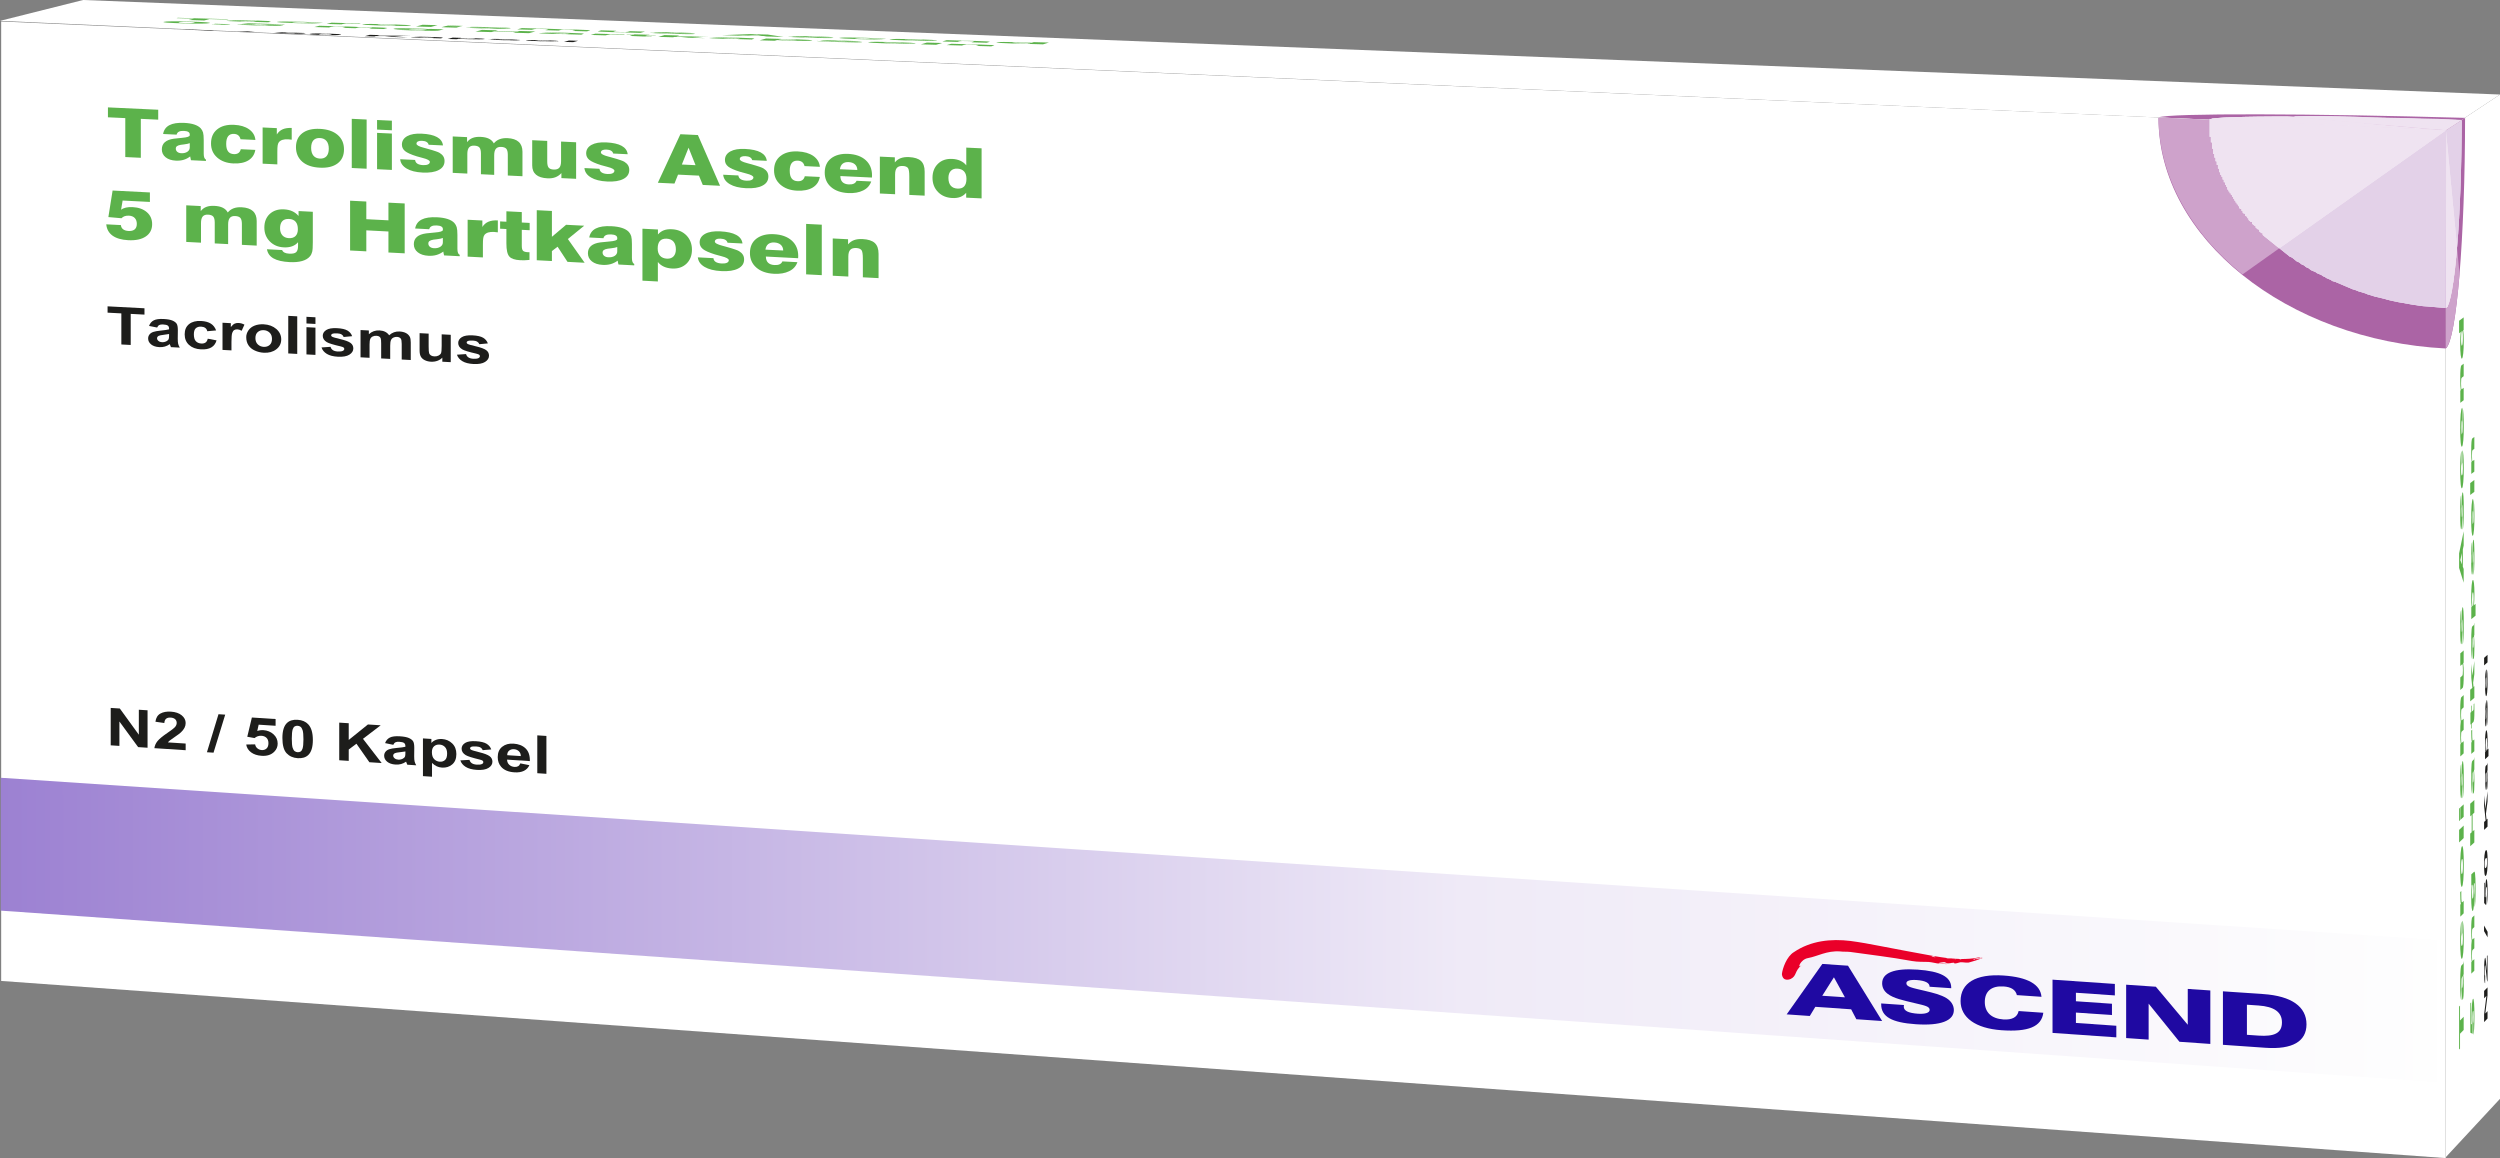 <?xml version="1.0" encoding="UTF-8"?><svg id="Livello_1" xmlns="http://www.w3.org/2000/svg" xmlns:xlink="http://www.w3.org/1999/xlink" viewBox="0 0 448.171 207.609"><rect x="0" y="0" width="448.171" height="207.609" fill="#808080" stroke="none"/><defs><style>.cls-1{fill:#ea0029;}.cls-1,.cls-2,.cls-3,.cls-4,.cls-5,.cls-6{fill-rule:evenodd;}.cls-7{fill:url(#Unbenannter_Verlauf_2);}.cls-2{fill:#cea2cb;}.cls-8{fill:#1d1d1b;}.cls-9{fill:#5cb24b;}.cls-10{clip-path:url(#clippath-17);}.cls-11{clip-path:url(#clippath-16);}.cls-12{clip-path:url(#clippath-10);}.cls-13{clip-path:url(#clippath-13);}.cls-14{clip-path:url(#clippath-14);}.cls-15{clip-path:url(#clippath-12);}.cls-16{clip-path:url(#clippath-1);}.cls-17{clip-path:url(#clippath-3);}.cls-18{clip-path:url(#clippath-4);}.cls-19{clip-path:url(#clippath-7);}.cls-20{clip-path:url(#clippath-6);}.cls-21{clip-path:url(#clippath-9);}.cls-22{fill:#fff;}.cls-3,.cls-23,.cls-24{fill:#efe3f1;}.cls-25{fill:none;}.cls-25,.cls-26,.cls-24{clip-rule:evenodd;}.cls-26,.cls-6,.cls-27{fill:#e3d1e8;}.cls-4{fill:#1f09a2;}.cls-5{fill:#ab64a5;}.cls-28{clip-path:url(#clippath);}</style><clipPath id="clippath"><polygon class="cls-26" points="440.477 44.324 440.491 44.153 440.59 42.96 440.605 42.63 440.675 41.778 440.69 41.447 440.718 41.107 440.732 40.776 440.76 40.436 440.775 40.105 440.803 39.765 440.817 39.434 440.831 39.264 440.86 38.603 440.874 38.433 440.902 37.772 440.916 37.602 440.945 36.942 440.959 36.772 440.973 36.441 440.987 35.951 441.072 33.97 441.086 33.48 441.1 33.15 441.143 31.679 441.157 31.35 441.171 30.859 441.242 27.609 441.256 26.639 441.27 25.509 441.284 24.539 441.309 21.445 438.482 23.351 440.463 44.334 440.477 44.324"/></clipPath><clipPath id="clippath-1"><polygon class="cls-26" points="441.298 43.899 438.454 45.926 438.454 23.209 441.298 21.328 441.298 43.899"/></clipPath><clipPath id="clippath-3"><polygon class="cls-24" points="438.74 55.005 438.84 54.771 439.011 54.323 439.082 54.11 439.14 53.907 439.182 53.715 439.296 53.31 439.382 52.926 439.411 52.745 439.496 52.361 439.525 52.179 439.567 51.988 439.767 50.718 439.809 50.526 439.824 50.355 439.88 49.993 439.895 49.822 439.923 49.641 439.937 49.47 439.994 49.108 440.008 48.937 440.065 48.575 440.094 48.233 440.122 48.052 440.15 47.711 440.179 47.53 440.207 47.189 440.236 47.008 440.292 46.325 440.321 46.145 440.463 44.439 440.463 44.118 440.449 44.128 438.465 23.323 438.468 55.204 438.74 55.005"/></clipPath><clipPath id="clippath-4"><polygon class="cls-24" points="440.491 53.881 438.454 55.376 438.465 23.323 440.568 21.958 440.491 53.881"/></clipPath><clipPath id="clippath-6"><polygon class="cls-24" points="436.968 23.369 438.45 23.376 410.393 20.906 409.997 20.889 409.983 20.894 407.349 20.894 407.115 20.9 406.676 20.9 406.442 20.906 406.003 20.906 405.769 20.912 405.33 20.912 405.096 20.918 404.657 20.918 404.189 20.93 403.969 20.93 403.735 20.936 403.516 20.936 403.047 20.947 402.828 20.947 400.486 21.006 400.237 21.018 400.003 21.024 399.257 21.059 399.022 21.065 398.773 21.077 397.455 21.165 397.162 21.195 396.854 21.23 396.56 21.26 396.186 21.431 436.968 23.369"/></clipPath><clipPath id="clippath-7"><polygon class="cls-24" points="437.221 22.569 395.826 21.378 397.928 20.536 439.213 21.721 437.221 22.569"/></clipPath><clipPath id="clippath-9"><polygon class="cls-24" points="439.992 22.381 441.321 21.51 437.031 21.304 435.576 21.269 434.328 21.24 432.874 21.204 430.364 21.151 429.733 21.139 428.897 21.122 427.636 21.098 427.21 21.092 425.949 21.069 425.524 21.063 424.894 21.051 421.943 20.892 421.313 20.88 421.093 20.88 420.243 20.869 420.024 20.869 419.174 20.857 418.955 20.857 418.53 20.851 418.311 20.851 417.461 20.839 417.022 20.839 416.597 20.833 416.158 20.833 415.734 20.827 415.295 20.827 414.87 20.822 413.992 20.822 413.567 20.816 410.393 20.906 438.482 23.351 439.992 22.381"/></clipPath><clipPath id="clippath-10"><polygon class="cls-24" points="438.027 23.228 409.018 21.883 411.924 20.698 441.093 21.534 438.027 23.228"/></clipPath><clipPath id="clippath-12"><polygon class="cls-25" points="436.892 194.003 .135 163.247 .135 139.431 436.892 168.497 436.892 194.003"/></clipPath><linearGradient id="Unbenannter_Verlauf_2" x1="958.47" y1="-136.053" x2="521.713" y2="-136.053" gradientTransform="translate(958.603 30.666) rotate(-180)" gradientUnits="userSpaceOnUse"><stop offset="0" stop-color="#9c81d2"/><stop offset=".6" stop-color="#efeaf7"/><stop offset="1" stop-color="#fefefe"/></linearGradient><clipPath id="clippath-13"><polygon class="cls-26" points="438.468 55.204 438.509 23.322 408.342 44.278 410.46 45.985 410.884 46.166 411.731 46.849 412.155 47.031 412.579 47.372 413.003 47.553 413.427 47.895 413.851 48.076 414.275 48.418 415.124 48.781 415.336 48.952 416.185 49.315 416.397 49.486 416.821 49.667 417.034 49.838 417.883 50.201 418.095 50.372 418.732 50.564 421.707 51.835 422.345 52.027 422.77 52.209 424.046 52.593 424.471 52.775 425.748 53.16 427.451 53.565 428.09 53.758 428.942 53.961 430.008 54.174 432.566 54.623 434.059 54.857 438.468 55.204"/></clipPath><clipPath id="clippath-14"><polygon class="cls-26" points="438.329 55.229 408.13 53.739 408.13 21.633 438.329 22.976 438.329 55.229"/></clipPath><clipPath id="clippath-16"><polygon class="cls-24" points="408.813 44.364 409.025 44.213 438.45 23.376 396.133 21.323 396.133 24.528 396.344 24.538 396.344 25.499 396.555 25.508 396.555 26.63 396.766 26.64 396.766 27.601 396.977 27.611 396.977 28.252 397.188 28.261 397.188 28.903 397.399 28.912 397.399 29.553 397.61 29.563 397.61 30.204 397.821 30.214 397.821 30.855 398.032 30.864 398.032 31.345 398.243 31.355 398.243 31.675 398.454 31.685 398.454 32.166 398.665 32.176 398.665 32.657 398.876 32.666 398.876 33.147 399.087 33.157 399.087 33.478 399.299 33.488 399.299 33.968 399.51 33.978 399.51 34.299 399.721 34.309 399.721 34.629 399.932 34.639 399.932 34.96 400.143 34.97 400.143 35.29 400.354 35.3 400.354 35.621 400.566 35.631 400.566 35.951 400.777 35.961 400.777 36.282 400.988 36.292 400.988 36.612 401.199 36.622 401.199 36.943 401.41 36.953 401.41 37.274 401.622 37.444 401.833 37.454 401.833 37.775 402.044 37.785 402.044 38.105 402.256 38.276 402.467 38.286 402.467 38.606 402.678 38.777 402.89 38.787 402.89 39.107 403.101 39.117 403.101 39.438 403.524 39.779 403.735 39.789 403.735 40.11 404.158 40.451 404.369 40.461 404.369 40.782 404.792 41.122 405.004 41.133 405.004 41.453 405.427 41.794 405.638 41.805 405.638 42.125 408.389 44.343 408.813 44.364"/></clipPath><clipPath id="clippath-17"><polygon class="cls-24" points="438.59 45.952 395.922 43.906 395.922 21.314 438.59 23.212 438.59 45.952"/></clipPath></defs><polygon class="cls-22" points="438.45 207.449 448.171 196.981 448.171 16.945 438.45 23.376 438.45 207.449"/><path class="cls-9" d="M441.006,185.314v2.66l-.167.173v-7.699l.167-.17v2.66l.653-.671v2.373l-.653.674Z"/><path class="cls-9" d="M441.63,178.506c-.032.419-.075.657-.13.712-.1.102-.163-.441-.188-1.628-.007-.316-.014-.734-.022-1.256-.011-.763-.027-1.134-.049-1.112l-.015.015c-.035.036-.054.351-.054.944,0,.646.023.997.068,1.041v2.065c-.137-.08-.203-1.059-.203-3.021,0-1.213.026-2.08.079-2.597.018-.174.041-.313.067-.416.025-.09.067-.171.127-.231l.229-.23c.055-.055.086-.203.096-.431l.023-.023v2.282c-.019.071-.04.13-.063.179.056.575.082,1.233.082,2.096,0,.658-.016,1.189-.048,1.609ZM441.52,175.303c-.019-.226-.044-.316-.076-.283l-.069.07c.009.159.018.458.026.876.005.202.007.368.009.468.014.528.033.715.068.679.042-.043.072-.395.072-.898,0-.387-.01-.686-.03-.912Z"/><path class="cls-9" d="M441.592,170.705c-.057.676-.133,1.062-.229,1.158-.103.103-.182-.126-.242-.7-.059-.573-.089-1.395-.089-2.48,0-.942.021-1.712.063-2.335.042-.623.1-1.003.173-1.139v2.259c-.056.184-.084.536-.084,1.078,0,.787.058,1.129.173,1.014.112-.111.165-.539.165-1.325,0-.58-.03-.899-.088-.97v-2.207c.077.04.137.329.18.867.042.539.064,1.29.064,2.231,0,1.019-.028,1.86-.086,2.549Z"/><path class="cls-9" d="M441.054,164.323v-2.156l.106-.104c-.084-.383-.12-1.058-.121-2.141l.196-.191c-.002.196-.003.39-.003.558,0,.684.018,1.106.056,1.339.014.077.031.112.054.129.025.014.062-.009.115-.061l.203-.199v2.231l-.605.596Z"/><path class="cls-9" d="M441.594,157.782c-.058.688-.137,1.087-.238,1.186s-.18-.148-.238-.736c-.057-.577-.086-1.441-.086-2.577s.029-2.055.086-2.754c.057-.7.137-1.1.238-1.197s.181.149.238.74c.057.589.085,1.452.085,2.586,0,1.148-.028,2.065-.085,2.752ZM441.356,154.001c-.11.106-.171.643-.171,1.506s.06,1.272.171,1.165.172-.632.172-1.496-.061-1.282-.172-1.175Z"/><path class="cls-9" d="M440.839,151.023v-2.247l.819-.778v2.243l-.819.782Z"/><path class="cls-9" d="M440.839,147.2v-2.235l.16-.15v2.234l-.16.151ZM441.054,146.997v-2.234l.605-.569v2.231l-.605.572Z"/><path class="cls-9" d="M441.625,141.996c-.035.626-.085,1.009-.15,1.121v-2.245c.054-.101.08-.526.08-1.274,0-.632-.023-.997-.059-.963-.023.021-.043.388-.059,1.112-.008.381-.016.699-.023.937-.025.888-.051,1.493-.078,1.828-.027.348-.063.536-.106.576-.06.057-.109-.168-.145-.664-.035-.496-.053-1.203-.053-2.133,0-2.001.059-3.128.179-3.367v2.155c-.04.127-.06.482-.06,1.05,0,.529.019.821.052.79.024-.022.044-.402.062-1.154l.01-.423c.017-.7.031-1.177.04-1.457.008-.265.016-.453.024-.589.032-.533.074-.791.13-.843.066-.061.117.176.154.722.038.545.056,1.329.056,2.373,0,1.019-.018,1.835-.053,2.448Z"/><path class="cls-9" d="M441.054,135.61v-2.156l.083-.076c-.067-.39-.098-1.008-.098-1.951,0-.994.031-1.667.098-2.064-.065-.393-.098-1.048-.098-1.964,0-1.485.072-2.298.214-2.426l.405-.363v2.192l-.345.311c-.046.041-.079.148-.097.306-.018.172-.027.425-.027.787,0,.735.046,1.016.146.926l.323-.293v1.986l-.345.314c-.046.041-.079.149-.097.308-.018.172-.027.424-.027.786,0,.736.046,1.017.146.925l.323-.296v2.192l-.605.557Z"/><path class="cls-9" d="M441.47,123.321l-.416.371v-2.246l.338-.301c.05-.045.084-.14.102-.297.019-.16.028-.413.028-.761,0-.787-.042-1.085-.146-.993l-.324.286v-2.247l.605-.531v2.193l-.083.073c.067.469.098,1.099.098,1.989,0,1.522-.068,2.343-.204,2.464Z"/><path class="cls-9" d="M441.625,114.415c-.035.624-.085,1.004-.15,1.112v-2.245c.054-.098.08-.521.08-1.269,0-.632-.023-.999-.059-.967-.023.02-.043.385-.059,1.108-.008.381-.016.698-.023.936-.025.886-.051,1.49-.078,1.823-.027.347-.063.532-.106.57-.06.053-.109-.175-.145-.673-.035-.499-.053-1.206-.053-2.136,0-2.001.059-3.124.179-3.356v2.155c-.04.125-.06.478-.06,1.046,0,.529.019.822.052.793.024-.021.044-.399.062-1.15l.01-.422c.017-.699.031-1.175.04-1.455.008-.265.016-.452.024-.588.032-.531.074-.787.13-.835.066-.057.117.183.154.732.038.548.056,1.332.056,2.376,0,1.019-.018,1.834-.053,2.445Z"/><path class="cls-9" d="M440.839,101.809v-2.597l.819-3.961v2.553l-.15.693v3.095l.15.402v2.463l-.819-2.649ZM441.339,99.143l-.283,1.27.283.756v-2.026Z"/><path class="cls-9" d="M441.625,93.836c-.035.622-.085,1-.15,1.105v-2.245c.054-.095.08-.517.08-1.265,0-.632-.023-1-.059-.97-.023.019-.043.383-.059,1.106-.008.381-.016.697-.023.934-.025.885-.051,1.487-.078,1.819-.027.345-.063.529-.106.565-.06.05-.109-.18-.145-.68-.035-.5-.053-1.209-.053-2.139,0-2.001.059-3.121.179-3.347v2.155c-.04.123-.06.475-.06,1.043,0,.529.019.823.052.796.024-.02.044-.397.062-1.147l.01-.421c.017-.698.031-1.174.04-1.453.008-.264.016-.451.024-.587.032-.53.074-.783.13-.829.066-.054.117.188.154.739.038.55.056,1.335.056,2.379,0,1.019-.018,1.833-.053,2.442Z"/><path class="cls-9" d="M441.592,86.41c-.057.665-.133,1.036-.229,1.114-.103.083-.182-.161-.242-.746-.059-.585-.089-1.413-.089-2.498,0-.943.021-1.708.063-2.323.042-.615.1-.984.173-1.106v2.259c-.056.174-.084.518-.084,1.061,0,.787.058,1.14.173,1.047.112-.09.165-.507.165-1.294,0-.58-.03-.904-.088-.987v-2.207c.077.055.137.355.18.901.042.548.064,1.303.064,2.245,0,1.019-.028,1.853-.086,2.533Z"/><path class="cls-9" d="M441.592,78.957c-.057.664-.134,1.035-.232,1.113-.1.08-.18-.166-.238-.74-.058-.587-.088-1.403-.088-2.448,0-1.084.03-1.973.089-2.639s.141-1.04.246-1.122c.019-.015.027-.021.035-.015v4.632c.085-.067.131-.516.131-1.329,0-.606-.022-.976-.066-1.096v-2.154c.067.154.118.501.154,1.067.036.564.055,1.273.055,2.149,0,1.057-.028,1.918-.085,2.582ZM441.291,75.336c-.077.074-.123.587-.123,1.374,0,.736.043,1.154.124,1.18v-2.554Z"/><path class="cls-9" d="M441.054,72.217v-2.195l.083-.064c-.067-.426-.098-1.061-.098-2.004,0-.8.018-1.395.054-1.784.035-.388.093-.613.173-.674l.393-.299v2.244l-.304.233c-.071.054-.116.153-.136.297-.019.157-.03.411-.03.771,0,.787.043,1.103.146,1.024l.323-.249v2.231l-.605.469Z"/><path class="cls-9" d="M441.588,63.304c-.058.573-.134.902-.229.974-.096.073-.173-.14-.234-.624-.06-.484-.09-1.158-.09-1.998,0-.904.032-1.638.095-2.137l-.291.218v-2.235l.819-.608v2.244l-.08.06c.067.452.097,1.062.097,1.952,0,.864-.03,1.582-.088,2.154ZM441.35,59.33c-.103.077-.159.584-.159,1.448,0,.4.014.712.042.923s.068.297.117.26c.109-.082.167-.59.167-1.454s-.057-1.26-.167-1.177Z"/><path class="cls-8" d="M445.937,182.584l-.615.639v-1.383l.411-3.304-.411.423v-1.321l.615-.631v1.424l-.401,3.249.401-.415v1.319Z"/><path class="cls-8" d="M445.827,171.362l.109-.111v4.724c-.041-.009-.081-.122-.117-.34-.037-.218-.086-.673-.147-1.366-.049-.557-.083-.896-.101-1.016-.024-.161-.048-.229-.072-.205-.026.027-.047.128-.061.304-.014.177-.021.407-.021.692,0,.281.007.499.022.65s.039.222.074.213l-.012,1.356c-.065-.013-.112-.217-.14-.611s-.042-.908-.042-1.541c0-.694.016-1.258.049-1.687s.073-.67.122-.719c.028-.028.054.002.079.091.025.088.051.241.079.46.018.145.044.413.078.803s.057.637.068.739c.011.103.022.184.033.243v-2.677Z"/><path class="cls-8" d="M445.947,168.033l-.636-1.104v-1.013l.636,1.125v.993Z"/><path class="cls-8" d="M445.779,162.292l-.012-1.331c.027-.065.048-.199.063-.403.016-.204.023-.429.023-.675,0-.281-.01-.51-.03-.685-.02-.175-.05-.243-.09-.204-.038.037-.066.162-.085.373-.019.212-.028.474-.028.784,0,.387.015.72.045.997l-.014,1.108-.32-.374v-3.568l.11-.108v2.545l.105.108c-.013-.287-.02-.588-.02-.902,0-.598.019-1.125.057-1.578s.087-.71.148-.769c.051-.05.096.074.135.371.054.404.081,1.012.081,1.824,0,.649-.015,1.193-.046,1.633s-.071.725-.123.856Z"/><path class="cls-8" d="M445.319,155.015c0-.682.021-1.236.064-1.661.05-.507.134-.816.251-.929s.2.037.251.448c.042.34.063.85.063,1.531s-.023,1.258-.069,1.722c-.046.464-.128.753-.246.869-.116.113-.199-.035-.25-.447-.042-.34-.063-.851-.063-1.533ZM445.417,154.92c0,.163.005.305.014.424.009.119.025.203.049.25.03.063.082.059.154-.011s.122-.16.149-.27c.027-.11.045-.232.054-.367.009-.134.013-.284.013-.447s-.005-.304-.014-.423c-.009-.119-.025-.203-.049-.25-.03-.064-.081-.06-.153.01s-.122.16-.149.269c-.027.11-.045.232-.054.368-.009.135-.014.284-.014.447Z"/><path class="cls-8" d="M445.937,148.184l-.615.59v-1.422l.273-.261-.273-2.611v-1.911l.24,2.423.375-3.148v1.837l-.288,2.208.103,1.053.186-.178v1.42Z"/><path class="cls-8" d="M445.627,140.404l-.019,1.242c-.043-.097-.075-.304-.096-.62s-.031-.806-.031-1.469c0-.602.006-1.055.019-1.362.013-.306.028-.528.048-.667.019-.137.054-.23.105-.278l.138-.114c.039-.037.068-.085.087-.146.019-.059.038-.16.06-.297v1.333c-.008.043-.019.097-.035.162-.007.029-.012.049-.014.061.02.212.034.445.044.697s.015.528.015.825c0,.525-.012.95-.037,1.274-.025.327-.056.507-.094.543-.025.024-.048-.024-.067-.143-.02-.119-.035-.297-.045-.535-.011-.239-.02-.587-.028-1.047-.01-.621-.02-1.048-.029-1.283l-.012.011c-.023.021-.039.101-.048.237-.01.137-.015.383-.015.738,0,.24.004.423.012.55.008.127.023.221.043.285ZM445.723,138.51c.005.168.011.436.018.804s.014.606.021.715c.011.165.025.241.042.225.017-.016.031-.099.043-.251s.018-.336.018-.554c0-.243-.007-.468-.021-.676-.011-.153-.024-.248-.039-.285-.01-.026-.029-.025-.057.001l-.023.022Z"/><path class="cls-8" d="M445.491,136.111v-1.258l.065-.061c-.022-.142-.041-.346-.055-.612s-.021-.568-.021-.907c0-.592.02-1.113.061-1.563s.097-.708.169-.775c.074-.068.132.087.173.464.041.377.062.862.062,1.454,0,.281-.005.541-.015.779-.01.237-.027.494-.05.768l.224-.208v1.347l-.614.572ZM445.707,134.577c.05-.046.087-.194.111-.443.024-.249.036-.537.036-.863,0-.314-.011-.564-.033-.751-.022-.188-.058-.258-.108-.212-.047.043-.081.183-.104.418s-.034.511-.034.828c0,.329.011.593.033.79.022.197.055.275.099.235Z"/><path class="cls-8" d="M445.81,130.25l-.018-1.336c.023-.079.04-.211.052-.398.012-.186.018-.438.018-.755,0-.348-.006-.606-.017-.771-.008-.111-.018-.161-.031-.149-.009.008-.016.047-.022.116-.006.072-.011.228-.016.465-.021,1.106-.04,1.814-.057,2.12-.024.425-.057.657-.1.697-.039.035-.071-.11-.097-.434s-.039-.854-.039-1.586c0-.698.01-1.226.03-1.583s.049-.618.088-.781l.021,1.253c-.017.071-.031.185-.04.346-.009.16-.014.381-.014.663,0,.355.004.606.013.751.006.097.014.141.024.132.008-.008.016-.059.021-.154.008-.129.019-.559.033-1.289.014-.732.032-1.249.052-1.552.021-.3.05-.468.088-.502.041-.037.076.126.105.49s.044.927.044,1.691c0,.693-.012,1.254-.037,1.681-.025.427-.058.723-.1.886Z"/><path class="cls-8" d="M445.795,121.374l.02-1.361c.043.134.076.377.098.729.022.353.034.809.034,1.368,0,.885-.025,1.564-.076,2.035-.04.372-.092.587-.153.643-.074.067-.132-.102-.173-.505-.042-.404-.063-.944-.063-1.619,0-.759.022-1.376.066-1.854.044-.478.111-.747.201-.809v3.378c.035-.041.062-.174.081-.4.019-.226.029-.493.029-.803,0-.211-.005-.384-.015-.519s-.026-.229-.049-.283ZM445.676,121.404c-.034.04-.06.164-.078.372-.018.208-.027.449-.027.725,0,.295.009.529.028.704s.044.246.076.214v-2.015Z"/><path class="cls-8" d="M445.937,118.734l-.615.548v-1.349l.615-.547v1.348Z"/><path class="cls-5" d="M438.465,23.323l3.444-2.195c0,21.421-1.534,39.913-3.444,41.345V23.323Z"/><path class="cls-2" d="M438.478,23.296l2.442,25.87c-.645,7.767-1.523,12.526-2.442,13.215V23.296Z"/><polygon class="cls-6" points="440.477 44.324 440.491 44.153 440.59 42.96 440.605 42.63 440.675 41.778 440.69 41.447 440.718 41.107 440.732 40.776 440.76 40.436 440.775 40.105 440.803 39.765 440.817 39.434 440.831 39.264 440.86 38.603 440.874 38.433 440.902 37.772 440.916 37.602 440.945 36.942 440.959 36.772 440.973 36.441 440.987 35.951 441.072 33.97 441.086 33.48 441.1 33.15 441.143 31.679 441.157 31.35 441.171 30.859 441.242 27.609 441.256 26.639 441.27 25.509 441.284 24.539 441.309 21.445 438.482 23.351 440.463 44.334 440.477 44.324"/><g class="cls-28"><polygon class="cls-6" points="441.298 43.899 438.454 45.926 438.454 23.209 441.298 21.328 441.298 43.899"/><g class="cls-16"><polygon class="cls-27" points="441.298 21.328 438.454 23.209 438.454 45.926 441.298 43.899 441.298 21.328"/></g></g><polygon class="cls-3" points="438.74 55.005 438.84 54.771 439.011 54.323 439.082 54.11 439.14 53.907 439.182 53.715 439.296 53.31 439.382 52.926 439.411 52.745 439.496 52.361 439.525 52.179 439.567 51.988 439.767 50.718 439.809 50.526 439.824 50.355 439.88 49.993 439.895 49.822 439.923 49.641 439.937 49.47 439.994 49.108 440.008 48.937 440.065 48.575 440.094 48.233 440.122 48.052 440.15 47.711 440.179 47.53 440.207 47.189 440.236 47.008 440.292 46.325 440.321 46.145 440.463 44.439 440.463 44.118 440.449 44.128 438.465 23.323 438.468 55.204 438.74 55.005"/><g class="cls-17"><polygon class="cls-3" points="440.491 53.881 438.454 55.376 438.465 23.323 440.568 21.958 440.491 53.881"/><g class="cls-18"><polygon class="cls-23" points="440.491 21.806 438.465 23.323 438.454 55.376 440.491 53.881 440.491 21.806"/></g></g><path class="cls-9" d="M443.37,185.509v-2.069c.053-.089.082-.51.082-1.158,0-.771-.039-1.136-.113-1.063-.073.072-.116.519-.116,1.217,0,.465.014.806.044,1.021l-.007,1.868-.401-.201v-5.283l.142-.14v3.86l.139.082c-.032-.336-.048-.87-.048-1.594,0-.845.022-1.527.065-2.072.043-.545.102-.847.175-.919.08-.079.144.165.189.72.046.555.069,1.364.069,2.416,0,1.909-.077,3.05-.22,3.315Z"/><path class="cls-9" d="M443.024,174.546v-2.046l.075-.073c-.061-.37-.089-.956-.089-1.851,0-.943.028-1.582.089-1.958-.059-.373-.089-.994-.089-1.864,0-1.409.065-2.181.194-2.303l.367-.346v2.08l-.312.296c-.041.039-.071.141-.088.291-.016.163-.025.404-.025.747,0,.697.041.964.132.878l.292-.279v1.884l-.312.299c-.041.039-.071.142-.088.293-.016.163-.025.403-.025.746,0,.698.041.965.132.878l.292-.282v2.08l-.547.53Z"/><path class="cls-9" d="M443.617,162.62v-2.129c.032-.14.048-.485.048-1.024,0-.465-.008-.775-.026-.942-.017-.168-.049-.236-.094-.195l-.058.054c.059.399.088,1.044.088,1.926,0,.795-.026,1.468-.078,2.031-.052.549-.118.87-.202.949-.086.081-.155-.112-.207-.564-.053-.465-.079-1.101-.079-1.91,0-.895.027-1.556.088-2.139l-.073.068v-1.997l.451-.418c.068-.063.116-.084.144-.048.027.036.049.113.069.242.068.438.103,1.397.103,2.766,0,1.969-.056,3.036-.174,3.331ZM443.295,158.588c-.097.09-.146.553-.146,1.374s.05,1.214.146,1.124c.082-.077.14-.548.14-1.356,0-.819-.051-1.225-.14-1.142Z"/><path class="cls-9" d="M442.83,151.705v-2.268l.263-.239v-3.087l-.263.237v-2.268l.741-.664v2.264l-.312.281v3.086l.312-.283v2.264l-.741.677Z"/><path class="cls-9" d="M443.545,141.618c-.029.392-.068.611-.117.655-.091.081-.147-.444-.17-1.575-.006-.301-.012-.699-.02-1.195-.01-.726-.025-1.08-.044-1.063l-.013.012c-.032.028-.048.324-.048.887,0,.613.021.95.062.999v1.959c-.124-.098-.184-1.037-.184-2.899,0-1.151.024-1.969.071-2.452.017-.162.037-.29.061-.384.023-.082.061-.152.114-.199l.207-.182c.049-.043.078-.179.086-.394l.021-.018v2.165c-.017.064-.036.117-.057.16.05.555.074,1.183.074,2.002,0,.624-.014,1.126-.043,1.519ZM443.445,138.561c-.017-.217-.04-.307-.069-.281l-.063.055c.008.152.016.438.024.835.004.192.006.35.008.446.012.503.03.683.062.655.038-.034.065-.364.065-.841,0-.367-.009-.653-.027-.87Z"/><path class="cls-9" d="M443.024,135.148v-2.046l.096-.083c-.076-.375-.108-1.021-.109-2.049l.177-.153c-.002.186-.003.37-.003.529,0,.649.016,1.052.05,1.279.012.075.028.111.048.13.023.017.056,0,.104-.042l.183-.159v2.117l-.547.478Z"/><path class="cls-9" d="M443.538,128.912c-.031.308-.095.498-.194.583l-.212.183v.869l-.108.094v-.87l-.155.133v-2.133l.155-.133v-1.091l.108-.092v1.09l.237-.203c.037-.032.061-.113.072-.233.011-.12.017-.333.017-.639,0-.134,0-.196-.001-.269l.114-.098c.007.459.011.872.011,1.263,0,.746-.015,1.26-.045,1.543Z"/><path class="cls-9" d="M442.83,125.734v-2.096l.383-.324-.189-1.8v-2.499l.209,2.078.338-2.597v2.362l-.216,1.552.069.725.147-.125v2.093l-.741.631Z"/><path class="cls-9" d="M443.545,117.515c-.029.391-.068.607-.117.648-.091.076-.147-.453-.17-1.585-.006-.301-.012-.7-.02-1.196-.01-.726-.025-1.082-.044-1.065l-.013.011c-.032.026-.048.322-.048.885,0,.613.021.951.062,1.002v1.959c-.124-.105-.184-1.048-.184-2.91,0-1.151.024-1.968.071-2.448.017-.161.037-.288.061-.38.023-.08.061-.148.114-.192l.207-.17c.049-.04.078-.174.086-.389l.021-.017v2.165c-.017.063-.036.115-.057.157.05.558.074,1.187.074,2.007,0,.624-.014,1.125-.043,1.517ZM443.445,114.452c-.017-.218-.04-.309-.069-.285l-.063.052c.008.152.016.439.024.837.004.192.006.351.008.446.012.504.03.685.062.659.038-.032.065-.36.065-.837,0-.367-.009-.653-.027-.871Z"/><path class="cls-9" d="M443.024,110.99v-2.131l.073-.059c-.061-.428-.088-1.007-.088-1.852,0-.809.027-1.492.079-2.049.054-.545.123-.857.207-.925.085-.068.157.131.211.589.055.47.081,1.097.081,1.892,0,.857-.029,1.553-.085,2.027l.287-.233v2.116l-.766.626ZM443.304,106.17c-.099.08-.152.563-.152,1.383s.052,1.196.152,1.114c.092-.074.143-.569.143-1.389,0-.795-.059-1.176-.143-1.108Z"/><path class="cls-9" d="M443.54,102.041c-.032.588-.077.942-.136,1.039v-2.13c.048-.087.072-.486.072-1.195,0-.599-.021-.95-.054-.924-.021.016-.039.361-.054,1.045-.007.361-.014.661-.021.885-.023.838-.046,1.408-.07,1.721-.025.326-.057.499-.096.53-.055.044-.099-.179-.131-.656-.032-.477-.047-1.15-.047-2.033,0-1.899.054-2.958.162-3.165v2.045c-.036.114-.055.447-.055.986,0,.502.018.782.047.758.022-.017.04-.374.056-1.085l.009-.399c.015-.662.028-1.112.036-1.376.007-.25.014-.427.022-.555.029-.5.067-.739.117-.778.06-.047.106.186.139.711.034.524.05,1.27.05,2.261,0,.967-.016,1.738-.048,2.314Z"/><path class="cls-9" d="M443.51,94.992c-.051.628-.122.976-.21,1.045-.091.071-.163-.166-.216-.713-.053-.559-.079-1.335-.079-2.327,0-1.029.027-1.871.081-2.5s.128-.98.223-1.053c.018-.013.025-.019.032-.012v4.395c.077-.06.118-.484.118-1.255,0-.575-.02-.927-.06-1.043v-2.044c.061.149.107.481.139,1.019.033.537.049,1.21.049,2.042,0,1.004-.026,1.819-.077,2.446ZM443.238,91.542c-.07.067-.111.551-.111,1.298,0,.698.039,1.097.112,1.125v-2.424Z"/><path class="cls-9" d="M442.83,88.732v-2.132l.741-.562v2.129l-.741.566Z"/><path class="cls-9" d="M443.024,84.958v-2.083l.075-.056c-.061-.408-.089-1.012-.089-1.907,0-.759.017-1.323.049-1.69.032-.366.085-.577.157-.63l.355-.263v2.129l-.275.205c-.064.048-.105.139-.123.274-.018.148-.027.388-.027.73,0,.747.039,1.049.132.979l.292-.219v2.117l-.547.413Z"/><polygon class="cls-22" points="448.171 16.945 14.901 0 0 3.739 438.45 23.376 448.171 16.945"/><path class="cls-9" d="M34.773,3.342l-3.132-.089.247-.063,9.067.258-.245.063-3.136-.089-.964.248-2.803-.08.966-.248Z"/><path class="cls-9" d="M41.131,3.787c-.41-.025-.575-.048-.495-.069.148-.038.957-.042,2.426-.01.391.008.904.02,1.541.035.932.022,1.413.029,1.444.02l.022-.006c.052-.013-.272-.03-.973-.05-.763-.022-1.238-.026-1.412-.011l-2.439-.069c.46-.045,1.792-.035,4.108.031,1.433.041,2.387.079,2.859.115.157.012.261.025.313.037.04.012.024.029-.062.052l-.335.087c-.08.021.011.037.257.048l-.033.009-2.702-.077c-.032-.009-.048-.018-.046-.028-.829,0-1.677-.013-2.699-.042-.778-.022-1.364-.046-1.775-.071ZM45.213,3.856c.318,0,.491-.005.538-.017l.102-.026c-.212-.002-.591-.009-1.105-.02-.251-.005-.453-.01-.578-.013-.66-.013-.933-.013-.985,0-.062.016.276.038.871.055.457.013.839.02,1.157.02Z"/><path class="cls-9" d="M50.466,4.036c-.65-.043-.904-.082-.764-.119.15-.039.632-.059,1.467-.06.834-.001,1.884.016,3.168.053,1.114.032,1.971.065,2.598.1.626.036.924.069.894.099l-2.675-.076c-.071-.026-.412-.047-1.054-.066-.932-.026-1.489-.018-1.657.026-.163.043.202.076,1.134.102.688.02,1.143.02,1.38.002l2.615.074c-.25.026-.749.037-1.501.034-.749-.003-1.697-.021-2.814-.053-1.208-.034-2.129-.073-2.792-.116Z"/><path class="cls-9" d="M59.439,4.064l2.554.073-.153.04c.674-.017,1.566-.006,2.853.03l-.283.075c-.227-.007-.454-.014-.653-.02-.812-.023-1.359-.031-1.734-.026-.127.002-.214.007-.292.014-.082.008-.15.022-.227.042l-.294.078-2.648-.075.878-.231Z"/><path class="cls-9" d="M65.79,4.473c-.666-.044-.936-.085-.79-.123s.643-.058,1.491-.058c.832,0,1.93.019,3.279.057s2.365.079,3.049.123c.686.044.955.085.81.124s-.643.058-1.493.058c-.848,0-1.948-.019-3.297-.058-1.365-.039-2.382-.08-3.05-.123ZM70.899,4.517c.159-.042-.322-.082-1.348-.111s-1.666-.022-1.825.02.305.082,1.332.111,1.682.022,1.841-.021Z"/><path class="cls-9" d="M75.763,4.437l2.669.076-1.169.314-2.671-.076,1.172-.314Z"/><path class="cls-9" d="M80.304,4.566l2.656.076-.227.061-2.657-.076.227-.061ZM79.999,4.648l2.657.076-.861.232-2.659-.076.862-.232Z"/><path class="cls-9" d="M84.504,5.019c-.657-.034-.986-.064-.955-.091l2.676.076c-.015.022.425.046,1.318.071.754.021,1.247.026,1.299.012.032-.009-.354-.028-1.177-.059-.435-.016-.793-.029-1.06-.04-.995-.039-1.65-.069-1.982-.089-.346-.021-.479-.04-.418-.057.086-.023.477-.033,1.158-.028.681.004,1.565.022,2.673.054,2.384.068,3.577.127,3.562.177l-2.57-.073c-.051-.018-.422-.038-1.099-.057-.631-.018-1.027-.021-1.073-.008-.034.009.367.029,1.22.061l.478.018c.792.03,1.326.051,1.637.063.296.012.5.021.643.028.556.029.758.053.679.074-.093.025-.505.035-1.249.03-.746-.005-1.727-.025-2.973-.061-1.216-.035-2.144-.069-2.786-.102Z"/><path class="cls-9" d="M93.558,5.034l2.571.073-.117.032c.634-.011,1.448,0,2.573.032,1.187.034,1.914.067,2.22.105.631-.01,1.495,0,2.589.032,1.774.05,2.569.104,2.371.158l-.565.156-2.625-.075.483-.133c.064-.018.017-.033-.127-.045-.16-.012-.44-.024-.873-.036-.878-.025-1.328-.018-1.468.02l-.453.125-2.375-.068.485-.133c.064-.018.018-.033-.127-.045-.16-.012-.439-.024-.87-.036-.878-.025-1.328-.018-1.469.02l-.455.125-2.62-.075.852-.233Z"/><path class="cls-9" d="M107.209,5.599l.579-.16,2.687.076-.47.131c-.07.019-.039.035.105.047.144.012.425.024.842.036.943.027,1.403.022,1.547-.018l.448-.125,2.691.077-.836.234-2.631-.075.115-.032c-.726.008-1.558-.003-2.625-.033-1.824-.052-2.64-.104-2.451-.157Z"/><path class="cls-9" d="M117.51,5.958c-.663-.034-.997-.065-.969-.092l2.694.077c-.012.022.432.046,1.33.072.759.022,1.254.026,1.304.012.031-.009-.358-.029-1.188-.059-.438-.016-.799-.03-1.068-.04-1.003-.039-1.663-.069-1.999-.09-.349-.022-.485-.04-.426-.057.083-.023.475-.033,1.158-.029.683.004,1.573.022,2.688.054,2.399.068,3.604.128,3.595.178l-2.587-.074c-.053-.018-.428-.038-1.109-.057-.635-.018-1.032-.021-1.078-.008-.033.009.371.029,1.231.061l.481.018c.798.03,1.337.051,1.65.064.299.012.504.021.648.029.562.03.767.053.69.075-.091.026-.502.036-1.25.03-.749-.005-1.736-.026-2.99-.061-1.224-.035-2.159-.069-2.807-.103Z"/><path class="cls-9" d="M134.533,6.108l3.12.089,2.839.43-3.079-.088-.48-.078-3.727-.106-.842.04-2.966-.084,5.135-.203ZM136.557,6.378l-.859-.145-1.579.076,2.438.069Z"/><path class="cls-9" d="M142.28,6.663c-.668-.034-1.005-.065-.979-.092l2.708.077c-.01.023.437.047,1.34.072.763.022,1.26.026,1.309.012.031-.009-.362-.029-1.196-.059-.441-.016-.804-.03-1.074-.04-1.009-.039-1.673-.07-2.012-.09-.352-.022-.49-.041-.432-.057.081-.023.473-.033,1.159-.029.685.004,1.579.023,2.699.054,2.411.069,3.624.128,3.619.179l-2.6-.074c-.055-.019-.432-.038-1.117-.058-.638-.018-1.037-.021-1.081-.008-.032.009.375.03,1.239.062l.484.018c.803.03,1.344.051,1.66.064.3.012.507.021.652.029.566.03.773.054.699.075-.089.026-.5.036-1.25.03-.751-.005-1.742-.026-3.003-.062-1.23-.035-2.17-.07-2.823-.103Z"/><path class="cls-9" d="M151.326,6.906c-.672-.043-.943-.084-.815-.121.137-.04.617-.06,1.459-.062.843-.001,1.911.016,3.22.054,1.138.032,2.015.066,2.661.102.646.036.959.07.939.101l-2.73-.078c-.081-.026-.432-.048-1.088-.067-.951-.027-1.511-.018-1.664.027-.149.043.231.077,1.182.104.702.02,1.162.02,1.395.002l2.669.076c-.244.026-.743.037-1.503.034-.759-.004-1.724-.022-2.863-.054-1.232-.035-2.176-.074-2.863-.118Z"/><path class="cls-9" d="M160.342,7.163c-.674-.044-.945-.084-.815-.123.133-.039.613-.06,1.439-.061.843,0,1.896.016,3.16.052,1.311.037,2.319.079,2.991.123s.94.087.802.128c-.026.008-.036.011-.062.013l-5.61-.16c-.113.033.326.065,1.311.093.735.021,1.232.026,1.478.014l2.61.074c-.339.019-.875.026-1.642.019-.767-.006-1.667-.024-2.729-.054-1.28-.036-2.259-.076-2.933-.12ZM165.411,7.179c.086-.031-.431-.065-1.384-.092-.89-.025-1.494-.024-1.71.004l3.094.088Z"/><path class="cls-9" d="M169.723,7.2l2.658.076-.109.032c.667-.01,1.506,0,2.648.033.97.028,1.65.055,2.043.081.391.026.536.055.431.086l-.513.154-2.726-.078.398-.119c.093-.028.075-.048-.056-.06-.147-.012-.431-.025-.869-.037-.954-.027-1.434-.022-1.569.018l-.425.126-2.707-.077.796-.236Z"/><path class="cls-9" d="M179.339,7.702c-.567-.041-.797-.08-.674-.117.125-.037.555-.058,1.276-.064.721-.005,1.605.007,2.624.036,1.097.031,1.918.068,2.386.108l.376-.114,2.713.077-1.059.321-2.732-.078.103-.031c-.699.009-1.506-.001-2.589-.032-1.051-.03-1.858-.066-2.425-.107ZM184.697,7.753c.133-.04-.358-.078-1.408-.108-.486-.014-.895-.02-1.215-.017s-.512.015-.575.034c-.142.043.346.082,1.397.112s1.657.023,1.801-.021Z"/><path class="cls-9" d="M29.383,3.913c.412-.106,1.973-.119,4.684-.042,2.729.078,3.883.169,3.473.275s-1.973.12-4.704.042c-2.714-.077-3.866-.169-3.453-.274ZM34.2,4.137c.274-.01.482-.033.624-.069.14-.036.135-.065-.017-.087-.153-.022-.473-.04-.961-.053s-.852-.016-1.122-.007c-.272.009-.478.031-.612.066l-.017.004c-.142.037-.136.066.016.087.152.022.473.04.945.053.488.014.869.016,1.144.007Z"/><path class="cls-9" d="M38.044,4.379c1.052.022,1.562.022,1.654-.002l.008-.002-1.436-.041.29-.075,2.75.078-.21.054c-.219.057-1.27.061-3.157.013l.101-.026Z"/><path class="cls-9" d="M42.555,4.361l2.583.074c-.04.024.401.05,1.212.073.963.027,1.532.025,1.652-.006.119-.031-.317-.064-1.188-.089-.58-.017-1.048-.023-1.402-.019l-2.311-.069,1.4-.148,6.587.188-.23.06-4.817-.137-.5.051c.51,0,1.224.012,2.126.038,1.056.03,1.847.063,2.404.099.557.036.768.07.65.101-.13.034-.616.05-1.439.048-.826-.002-1.903-.022-3.219-.059-2.385-.068-3.59-.139-3.509-.204Z"/><path class="cls-9" d="M57.235,4.617l2.558.073-.121.032c.634-.01,1.446,0,2.565.031,1.181.034,1.902.067,2.204.104.631-.01,1.492,0,2.582.032,1.765.05,2.552.103,2.347.158l-.585.156-2.611-.074.499-.133c.066-.017.021-.033-.121-.045-.158-.012-.437-.024-.867-.036-.875-.025-1.323-.018-1.468.02l-.469.124-2.363-.067.501-.133c.066-.017.022-.033-.121-.045-.157-.012-.435-.024-.864-.036-.874-.025-1.324-.018-1.469.02l-.47.124-2.606-.074.881-.232Z"/><path class="cls-9" d="M70.523,5.275l2.676.076c.088.018.476.036,1.154.056.585.017.998.025,1.256.024.259,0,.433-.011.504-.03l.091-.025c-.663.009-1.555-.003-2.663-.035-.999-.029-1.773-.063-2.336-.104-.547-.04-.764-.078-.631-.113.136-.036.569-.056,1.282-.061.73-.004,1.601.008,2.616.037,1.122.032,1.879.066,2.445.111l.116-.031,2.506.071-.713.192c-.108.029-.214.049-.336.058-.119.009-.278.015-.494.018-.738.011-2.041-.01-3.765-.059-2.477-.071-3.664-.131-3.707-.188ZM76.48,5.293c.153-.041-.292-.077-1.322-.107s-1.663-.024-1.815.017c-.131.035.301.075,1.315.103,1.031.029,1.681.024,1.822-.014Z"/><path class="cls-9" d="M86.401,5.357l2.85.081-.412.112,3.887.111.41-.112,2.854.081-1.154.316-2.857-.081.488-.133-3.887-.111-.49.133-2.853-.081,1.164-.316Z"/><path class="cls-9" d="M97.177,6.001c-.418-.026-.589-.049-.512-.07.141-.039.956-.042,2.443-.011.396.008.917.02,1.56.035.944.022,1.429.029,1.46.021l.021-.006c.05-.014-.28-.031-.991-.051-.773-.022-1.253-.026-1.425-.011l-2.472-.07c.455-.045,1.799-.035,4.147.032,1.454.041,2.421.08,2.904.116.16.012.268.025.324.038.042.012.029.03-.054.052l-.32.089c-.076.021.018.037.268.049l-.032.009-2.738-.078c-.034-.009-.052-.019-.052-.028-.836,0-1.693-.013-2.729-.043-.788-.022-1.384-.046-1.803-.072ZM101.306,6.072c.321,0,.494-.005.539-.017l.097-.027c-.214-.002-.597-.009-1.118-.021-.254-.005-.458-.01-.585-.013-.668-.013-.943-.013-.992,0-.059.016.286.039.888.056.463.013.85.02,1.171.021Z"/><path class="cls-9" d="M106.736,6.028l2.584.074-.147.041c.674-.017,1.576-.006,2.878.03l-.272.076c-.229-.008-.459-.015-.662-.02-.82-.023-1.372-.031-1.749-.026-.127.002-.214.007-.292.015-.081.008-.147.022-.222.043l-.283.079-2.679-.076.845-.234Z"/><path class="cls-9" d="M113.27,6.457c-.309-.023-.382-.056-.23-.098l.326-.091-1.1-.031.166-.046,1.1.031.237-.066,2.696.077-.236.066,1.38.039-.165.046-1.38-.039-.363.102c-.057.016-.016.028.106.037.122.009.376.019.764.03.17.005.248.007.343.009l-.175.049c-.601-.014-1.135-.027-1.631-.041-.946-.027-1.557-.052-1.837-.074Z"/><path class="cls-9" d="M119.143,6.29l2.651.076-.582.164,2.77-.01,3.168.09-3.175.008,2.423.229-2.999-.086-1.411-.143h-1.099s-.225.065-.225.065l-2.654-.076,1.131-.318Z"/><path class="cls-9" d="M127.712,6.872c-.422-.026-.597-.049-.522-.07.137-.039.954-.043,2.449-.011.398.008.922.02,1.569.035.949.022,1.437.029,1.466.021l.02-.006c.048-.014-.284-.031-.999-.051-.778-.022-1.26-.026-1.431-.012l-2.487-.071c.451-.046,1.801-.035,4.163.032,1.462.042,2.437.081,2.926.117.162.012.271.025.329.038.043.012.033.03-.048.053l-.312.089c-.074.021.023.038.274.049l-.031.009-2.755-.079c-.036-.009-.054-.019-.055-.028-.838,0-1.699-.013-2.742-.043-.793-.023-1.393-.047-1.816-.072ZM131.861,6.943c.322,0,.495-.005.539-.017l.095-.027c-.215-.002-.6-.009-1.124-.021-.255-.005-.46-.01-.589-.013-.672-.013-.947-.013-.995,0-.058.016.291.039.897.056.466.013.854.02,1.176.021Z"/><path class="cls-9" d="M137.335,6.9l2.709.077-.11.032c.698-.009,1.502.001,2.577.032,1.029.029,1.831.065,2.407.106.56.041.784.08.658.117-.127.037-.56.058-1.282.064-.736.005-1.604-.007-2.617-.036-1.092-.031-1.906-.068-2.366-.108l-.431.124-2.696-.077,1.152-.33ZM142.756,7.187c.148-.043-.334-.081-1.379-.111s-1.651-.023-1.801.02c-.137.04.362.078,1.407.108,1.013.029,1.646.019,1.773-.017Z"/><path class="cls-9" d="M147.426,7.432c-.67-.034-1.009-.065-.984-.093l2.716.077c-.01.023.439.047,1.345.073.765.022,1.264.026,1.313.012.031-.009-.363-.029-1.201-.06-.442-.016-.807-.03-1.078-.041-1.012-.04-1.679-.07-2.019-.091-.354-.022-.492-.041-.434-.058.081-.024.474-.033,1.161-.029.687.004,1.583.023,2.707.055,2.419.069,3.636.129,3.632.18l-2.608-.074c-.056-.019-.434-.038-1.121-.058-.64-.018-1.04-.021-1.084-.008-.032.009.377.03,1.244.062l.486.018c.805.03,1.349.052,1.665.065.301.012.509.021.655.029.568.03.777.054.702.076-.088.026-.501.036-1.253.03-.753-.005-1.747-.026-3.012-.062-1.234-.035-2.177-.07-2.832-.104Z"/><path class="cls-9" d="M156.5,7.677c-.674-.044-.946-.085-.815-.123.134-.039.615-.06,1.442-.061.844,0,1.899.016,3.165.053,1.313.037,2.322.079,2.994.123s.94.087.801.129c-.026.008-.036.011-.062.013l-5.618-.16c-.114.033.326.066,1.312.094.736.021,1.234.026,1.481.014l2.614.075c-.34.019-.877.026-1.645.019-.768-.006-1.67-.024-2.733-.054-1.282-.037-2.262-.077-2.937-.12ZM161.578,7.693c.086-.031-.431-.065-1.385-.092-.892-.025-1.497-.024-1.713.004l3.099.088Z"/><path class="cls-9" d="M166.165,7.63l2.723.078-1.081.321-2.726-.078,1.084-.321Z"/><path class="cls-9" d="M170.517,7.846l2.664.076-.109.033c.669-.01,1.509,0,2.653.034.973.028,1.655.055,2.049.081.392.026.537.055.433.087l-.514.154-2.733-.078.399-.119c.093-.028.075-.048-.057-.06-.148-.013-.433-.025-.871-.038-.957-.027-1.437-.022-1.572.018l-.425.127-2.713-.077.797-.237Z"/><path class="cls-8" d="M23.998,5.299l.943-.241,1.654.047,2.821.26.627-.161,1.581.045-.938.242-1.709-.049-2.785-.255-.614.157-1.581-.045Z"/><path class="cls-8" d="M37.763,5.646l-.166.043-5.673-.163c.124-.015.368-.025.732-.03.364-.006,1.044-.008,2.044-.006.804.001,1.303.001,1.494-.001.259-.003.407-.009.443-.019.04-.01-.026-.021-.198-.032-.173-.011-.429-.022-.771-.031-.337-.01-.618-.014-.84-.014s-.374.006-.458.019l-1.593-.051c.194-.023.567-.032,1.116-.029s1.204.016,1.963.038c.832.024,1.463.049,1.889.076s.603.049.529.068c-.042.011-.15.019-.325.025-.174.006-.429.01-.767.012-.223.002-.617.002-1.179,0s-.92-.002-1.073-.001c-.154,0-.281.002-.381.003l3.214.092Z"/><path class="cls-8" d="M41.438,5.804l3.053-.19,1.217.035-3.076.19-1.194-.034Z"/><path class="cls-8" d="M48.802,5.941l1.635.042c.006.012.111.024.315.037.204.013.454.023.751.032.339.01.641.014.906.013.265-.001.428-.01.488-.026.057-.015-.018-.029-.222-.044-.205-.014-.495-.027-.868-.037-.466-.013-.906-.019-1.321-.018l-1.296-.043,1.312-.102,4.291.123-.165.044-3.062-.088-.411.034c.381.005.761.013,1.139.024.72.021,1.303.046,1.746.075s.621.056.53.08c-.076.02-.346.032-.81.036-.633.006-1.438-.006-2.417-.034-.782-.022-1.396-.047-1.844-.073s-.68-.051-.699-.074Z"/><path class="cls-8" d="M58.793,6.027c.821.024,1.432.05,1.831.08.477.036.628.077.455.123s-.575.071-1.207.075c-.522.003-1.194-.007-2.015-.03s-1.456-.052-1.893-.085c-.437-.033-.566-.072-.39-.119.173-.046.575-.071,1.206-.075.522-.003,1.192.007,2.013.03ZM58.647,6.065c-.197-.006-.379-.009-.547-.01-.167,0-.312.002-.431.009-.158.009-.29.027-.397.056s-.132.05-.072.063c.06.014.16.024.299.032.138.008.306.015.503.02s.379.009.547.01c.168,0,.312-.002.432-.009.157-.009.289-.027.397-.056s.132-.05.071-.063c-.061-.014-.16-.024-.299-.032-.138-.008-.306-.015-.502-.02Z"/><path class="cls-8" d="M65.395,6.486l.911-.243,1.714.049-.404.108,3.869-.009,2.308.066-3.554.003,2.823.246-2.223-.064-1.911-.181h-1.543s-.275.074-.275.074l-1.716-.049Z"/><path class="cls-8" d="M75.613,6.643l-1.452-.05c.229-.012.563-.017.999-.013s1.055.017,1.856.04c.728.021,1.26.039,1.598.054.338.015.565.029.683.04.116.012.138.028.063.048l-.219.054c-.057.016-.074.028-.048.037.024.009.093.02.205.032l-1.615-.046c-.032-.004-.067-.01-.106-.018-.017-.004-.029-.006-.038-.007-.308,0-.628-.003-.959-.008s-.678-.013-1.038-.023c-.635-.018-1.118-.037-1.445-.058-.33-.02-.466-.038-.41-.053.037-.01.154-.016.349-.02.195-.003.451-.002.765.002.316.004.762.013,1.338.026.778.018,1.321.029,1.628.034l.017-.005c.033-.009-.021-.018-.161-.026-.14-.008-.426-.019-.855-.031-.29-.008-.523-.013-.697-.015-.175-.001-.327,0-.459.006ZM77.656,6.744c-.216-.004-.556-.011-1.02-.021s-.769-.016-.919-.017c-.229-.002-.356,0-.38.007-.024.007.04.015.193.024s.36.018.624.026c.294.008.585.014.873.016.213.001.362,0,.446-.004.058-.003.107-.01.148-.021l.034-.009Z"/><path class="cls-8" d="M81.161,6.742l1.522.044-.096.026c.23-.003.524-.003.882.001s.742.012,1.153.024c.717.021,1.296.046,1.737.076s.609.06.504.089c-.108.03-.445.045-1.009.047-.564.002-1.205-.007-1.923-.028-.341-.01-.643-.021-.907-.032-.262-.012-.53-.027-.801-.045l-.328.089-1.634-.047.9-.244ZM82.462,6.874c-.073.02.01.038.251.056.241.017.558.032.954.043.38.011.712.016.996.014.284-.001.463-.012.536-.032.068-.019-.012-.036-.238-.052s-.532-.03-.916-.041c-.399-.011-.746-.017-1.043-.015-.296.001-.476.011-.54.028Z"/><path class="cls-8" d="M87.442,7.062l1.668.04c.037.011.153.022.349.033.196.011.486.022.871.033.423.012.75.019.98.021.155.001.242-.001.261-.006.013-.004-.015-.008-.084-.012-.073-.005-.249-.012-.525-.022-1.289-.046-2.098-.078-2.426-.095-.454-.024-.65-.044-.588-.061.056-.015.315-.022.776-.021s1.136.015,2.024.041c.846.024,1.461.046,1.843.066s.624.04.723.059l-1.573-.036c-.041-.009-.147-.018-.318-.027-.171-.009-.427-.018-.768-.028-.431-.012-.746-.019-.944-.021-.133-.001-.207,0-.221.004-.012.003.032.008.132.013.137.007.629.026,1.48.057.852.031,1.434.055,1.751.073.311.018.44.035.386.05-.059.016-.347.023-.863.022s-1.238-.016-2.167-.043c-.842-.024-1.492-.048-1.946-.072-.456-.024-.728-.046-.818-.068Z"/><path class="cls-8" d="M98.259,7.366l1.605.055c-.272.011-.651.015-1.136.011-.486-.004-1.07-.016-1.75-.035-1.077-.031-1.838-.064-2.281-.099-.349-.028-.479-.054-.39-.079.107-.029.458-.045,1.055-.046.597-.001,1.305.01,2.125.033.921.026,1.616.056,2.086.089.47.033.628.067.475.102l-4.106-.118c-.039.014.054.029.279.044.225.015.526.028.903.039.257.007.48.012.669.013s.345-.002.467-.008ZM98.525,7.321c.038-.014-.048-.028-.255-.042-.208-.014-.478-.025-.813-.035-.358-.01-.666-.015-.927-.014s-.411.008-.454.021l2.449.07Z"/><path class="cls-8" d="M101.113,7.51l.884-.245,1.639.047-.882.245-1.641-.047Z"/><path class="cls-5" d="M438.45,23.376l-51.505-2.331c1.991-.788,27.455-.705,54.964.083l-3.459,2.248Z"/><path class="cls-2" d="M438.45,23.376l-34.433-1.7c9.974,0,24.077-.545,37.304-.166l-2.871,1.866Z"/><polygon class="cls-3" points="436.968 23.369 438.45 23.376 410.393 20.906 409.997 20.889 409.983 20.894 407.349 20.894 407.115 20.9 406.676 20.9 406.442 20.906 406.003 20.906 405.769 20.912 405.33 20.912 405.096 20.918 404.657 20.918 404.189 20.93 403.969 20.93 403.735 20.936 403.516 20.936 403.047 20.947 402.828 20.947 400.486 21.006 400.237 21.018 400.003 21.024 399.257 21.059 399.022 21.065 398.773 21.077 397.455 21.165 397.162 21.195 396.854 21.23 396.56 21.26 396.186 21.431 436.968 23.369"/><g class="cls-20"><polygon class="cls-3" points="437.221 22.569 395.826 21.378 397.928 20.536 439.213 21.721 437.221 22.569"/><g class="cls-19"><polygon class="cls-23" points="439.213 21.721 397.928 20.536 395.826 21.378 437.221 22.569 439.213 21.721"/></g></g><polygon class="cls-3" points="439.992 22.381 441.321 21.51 437.031 21.304 435.576 21.269 434.328 21.24 432.874 21.204 430.364 21.151 429.733 21.139 428.897 21.122 427.636 21.098 427.21 21.092 425.949 21.069 425.524 21.063 424.894 21.051 421.943 20.892 421.313 20.88 421.093 20.88 420.243 20.869 420.024 20.869 419.174 20.857 418.955 20.857 418.53 20.851 418.311 20.851 417.461 20.839 417.022 20.839 416.597 20.833 416.158 20.833 415.734 20.827 415.295 20.827 414.87 20.822 413.992 20.822 413.567 20.816 410.393 20.906 438.482 23.351 439.992 22.381"/><g class="cls-21"><polygon class="cls-3" points="438.027 23.228 409.018 21.883 411.924 20.698 441.093 21.534 438.027 23.228"/><g class="cls-12"><polygon class="cls-23" points="441.093 21.534 411.924 20.698 409.018 21.883 438.297 22.726 441.093 21.534"/></g></g><polygon class="cls-22" points="438.436 207.609 .211 175.852 .211 3.85 438.436 23.357 438.436 207.609"/><g class="cls-15"><polygon class="cls-7" points="436.892 168.497 .135 139.431 .135 163.247 436.892 194.003 436.892 168.497"/></g><path class="cls-4" d="M320.294,181.843l6.392-9.039,4.603.315,6.122,9.919-4.628-.323-.929-1.779-6.421-.447-.994,1.643-4.146-.289ZM328.765,175.198l-2.093,3.309,4.064.281-1.972-3.59Z"/><path class="cls-4" d="M341.285,180.456c0,.749.828,1.153,2.535,1.272,1.344.093,2.107-.184,2.107-.683,0-.636-.881-.791-2.607-1.2-2.205-.523-3.863-.875-4.93-1.69-.652-.492-.98-1.133-.98-1.887,0-1.861,2.152-2.73,6.341-2.444,4.072.278,6.041,1.298,6.041,3.228v.105l-3.882-.267v-.038c0-.649-.795-1.059-2.313-1.163-1.206-.083-1.846.136-1.846.574,0,.67,1.052.826,3.312,1.365,1.553.368,2.868.686,3.904,1.323.825.521,1.296,1.279,1.296,2.127,0,1.904-2.354,2.847-6.842,2.533-4.258-.297-6.185-1.327-6.185-3.583v-.142l4.083.283c-.018.102-.035.194-.035.286"/><path class="cls-4" d="M359.187,176.84c-2.147-.147-3.375.839-3.375,2.784,0,1.866,1.195,2.981,3.324,3.129,1.565.109,2.514-.407,2.738-1.505l4.427.307c-.315,2.511-2.726,3.466-7.476,3.134-4.696-.328-7.356-2.297-7.356-5.232,0-3.241,2.732-4.917,7.717-4.576,4.321.295,6.594,1.59,6.787,3.815l-4.411-.304c-.224-.944-1.022-1.46-2.376-1.553"/><polygon class="cls-4" points="367.953 175.623 379.127 176.387 379.127 178.447 372.146 177.968 372.146 179.494 378.608 179.94 378.608 181.968 372.146 181.521 372.146 183.381 379.39 183.885 379.39 185.968 367.953 185.169 367.953 175.623"/><polygon class="cls-4" points="381.151 176.525 386.477 176.889 392.196 183.708 392.196 177.28 396.242 177.557 396.242 187.144 390.706 186.758 385.183 179.924 385.183 186.372 381.151 186.091 381.151 176.525"/><path class="cls-4" d="M398.501,177.711l7.235.494c5.066.346,7.745,2.264,7.745,5.43,0,3.057-2.52,4.537-7.34,4.2l-7.64-.533v-9.592ZM402.802,180.111v5.397l2.07.144c2.889.201,4.209-.466,4.209-2.376,0-1.839-1.388-2.828-4.209-3.022l-2.07-.142Z"/><path class="cls-1" d="M354.626,171.65c-.996.227-2.007.261-2.985.271-.067.041-.114.091-.219.062-.08-.038-.16-.063-.238-.079l-.43-.023-.151.014c-.084.022-.059.056-.006.088l.157.08c-.028-.017-.105-.047-.157-.08-.066-.03-.149-.052-.235-.066-.131.013-.265.017-.408-.011.159-.008.294-.009.408.011l.241-.022.071-.02c-.329-.013-.653-.033-.981-.071l-.205.002c-.231.009-.47.02-.613-.092l-.176-.02.033.021-.063-.023-.737-.104c-.164.02-.331.05-.498.065,0,0-.11-.083-.159-.123-.072.043-.173.069-.284.071.128.081.244.163.351.217.163.125.391-.17.577.053-.186-.223-.414.072-.577-.053-.107-.054-.223-.136-.351-.217-.236.006-.537-.074-.768-.208.313-.047.553.073.768.208.111-.002.212-.028.284-.071.05.041.159.123.159.123.167-.015.334-.044.498-.065-.48-.068-.966-.14-1.462-.234-3.177-.561-6.098-1.138-9.424-1.765-1.801-.35-3.545-.673-5.314-.907-3.47-.424-7.115-.059-10.15,2.008-1.285.777-2.034,2.903-2.142,3.934.165,1.472,1.488.905,1.561.878,1.154-.569.638-1.349,1.952-2.477-.849.811-.23-1.035,1.163-1.274,1.702-.298,3.356-1.365,5.78-1.189.573.076,1.15.017,1.845.096,3.55.512,7.035.889,11.023,1.622,1.062.179,2.041.137,2.956.163.671.055,1.368.259,1.918.31.861.105,1.621.076,2.335.035-.799-.021-1.39.005-2.273-.069-.593-.054.428-.225.811-.244.167-.028.426.219.597.186.362.025.698-.043,1.088-.08.167-.043.154.171.236.147.543-.037.921-.292,1.267-.232.264.018.505.044.739.065.145.008.294.013.442,0l.281-.075c-.093-.054-.138-.13-.187-.209.139-.004.348.022.49.017-.143.005-.351-.02-.49-.017.049.079.094.155.187.209.672-.187,1.421-.406,2.068-.671l-.018-.016c-.403.098-.806.205-1.29.113.205.029.205.087-.009.124l-.201-.084c.362-.089.686-.222,1.094-.15,0,0,.131-.079.194-.119.132.003.16.07.211.116l.234-.067c-.233-.064-.819-.08-.815-.08"/><path class="cls-9" d="M22.461,21.175l-3.112-.147v-1.778l9.014.423v1.78l-3.118-.147v6.982l-2.784-.134v-6.979Z"/><path class="cls-9" d="M29.695,28.199c-.454-.364-.682-.837-.682-1.422,0-1.073.713-1.71,2.137-1.91.379-.055.879-.105,1.501-.16.911-.079,1.365-.227,1.365-.459v-.159c0-.379-.349-.59-1.046-.623-.759-.036-1.199.187-1.304.67l-2.425-.115c.257-1.451,1.486-2.101,3.79-1.992,1.426.067,2.413.395,2.96.982.183.204.319.454.41.739.076.272.122.726.122,1.361v2.453c0,.587.137.935.395,1.045v.244l-2.687-.13c-.06-.21-.106-.432-.137-.678-.743.562-1.548.803-2.564.754-.773-.037-1.379-.237-1.834-.601ZM33.593,27.203c.288-.193.424-.455.424-.797v-.744c-.197.088-.561.168-1.061.23-.243.037-.441.052-.562.071-.637.115-.879.312-.879.689,0,.452.379.787.971.815.455.022.819-.071,1.108-.264Z"/><path class="cls-9" d="M38.923,28.229c-.729-.646-1.094-1.482-1.094-2.507,0-1.099.364-1.936,1.11-2.536.744-.601,1.747-.871,3.026-.81,1.11.052,1.994.314,2.679.799.685.485,1.066,1.127,1.142,1.913l-2.665-.127c-.152-.607-.533-.93-1.172-.96-.928-.044-1.399.557-1.399,1.79,0,1.197.441,1.793,1.369,1.838.685.033,1.095-.266,1.247-.882l2.604.125c-.137.825-.548,1.441-1.234,1.873-.685.419-1.597.607-2.708.553-1.202-.058-2.16-.41-2.905-1.068Z"/><path class="cls-9" d="M47.079,22.85l2.546.12v1.138c.55-.879,1.389-1.219,2.671-1.171v2.105c-.229-.036-.457-.059-.656-.068-.809-.038-1.328.133-1.648.521-.107.142-.168.323-.214.565-.046.267-.061.658-.061,1.232v2.178l-2.637-.127v-6.493Z"/><path class="cls-9" d="M54.188,28.989c-.748-.66-1.13-1.523-1.13-2.612s.382-1.916,1.145-2.504c.748-.577,1.803-.834,3.149-.77s2.401.42,3.166,1.069c.766.649,1.149,1.525,1.149,2.616s-.383,1.931-1.149,2.506c-.764.576-1.821.832-3.166.767-1.361-.066-2.416-.423-3.164-1.072ZM58.942,26.657c0-1.188-.566-1.865-1.59-1.913s-1.575.575-1.575,1.762.551,1.875,1.575,1.925,1.59-.585,1.59-1.773Z"/><path class="cls-9" d="M63.06,21.3l2.666.125v8.819l-2.666-.129v-8.815Z"/><path class="cls-9" d="M67.597,21.512l2.655.124v1.719l-2.655-.125v-1.718ZM67.597,23.819l2.655.125v6.518l-2.655-.128v-6.515Z"/><path class="cls-9" d="M72.909,30.222c-.706-.415-1.107-.975-1.168-1.678l2.675.128c.061.581.538.886,1.43.929.753.036,1.215-.187,1.215-.58,0-.246-.415-.487-1.261-.699-.446-.107-.816-.212-1.092-.298-1.03-.32-1.722-.636-2.091-.936-.384-.313-.568-.702-.568-1.169,0-.65.322-1.163.952-1.514.63-.351,1.491-.495,2.598-.443,2.384.113,3.662.812,3.816,2.11l-2.57-.122c-.107-.435-.507-.675-1.184-.707-.631-.03-.999.161-.999.517,0,.258.43.499,1.307.726l.492.134c.816.223,1.37.397,1.693.511.308.101.523.197.676.29.601.373.863.841.863,1.443,0,.713-.339,1.25-1.032,1.61-.693.372-1.647.522-2.893.462-1.215-.059-2.168-.301-2.859-.715Z"/><path class="cls-9" d="M81.155,24.46l2.574.122v.898c.54-.701,1.311-.996,2.438-.943,1.188.056,1.96.424,2.361,1.17.541-.676,1.36-.995,2.457-.943,1.778.084,2.675.903,2.675,2.443v4.386l-2.628-.127v-3.732c0-.492-.093-.854-.262-1.059-.186-.206-.479-.319-.912-.339-.88-.042-1.266.433-1.266,1.516v3.496l-2.377-.115v-3.729c0-.492-.093-.853-.263-1.058-.185-.206-.478-.318-.91-.339-.879-.042-1.265.432-1.265,1.514v3.494l-2.62-.127v-6.529Z"/><path class="cls-9" d="M95.408,29.631v-4.498l2.694.127v3.662c0,.543.078.916.248,1.121.171.218.466.331.883.351.945.045,1.348-.392,1.348-1.514v-3.503l2.699.128v6.552l-2.638-.127v-.901c-.635.698-1.425.992-2.495.94-1.828-.088-2.74-.872-2.74-2.338Z"/><path class="cls-9" d="M105.95,31.816c-.714-.417-1.119-.98-1.18-1.687l2.703.13c.062.584.544.891,1.445.934.761.037,1.227-.188,1.227-.583,0-.247-.419-.49-1.274-.703-.451-.108-.824-.213-1.103-.3-1.041-.322-1.74-.64-2.113-.941-.388-.314-.574-.706-.574-1.175,0-.654.325-1.17.962-1.521.637-.353,1.506-.497,2.626-.444,2.41.114,3.701.817,3.857,2.122l-2.598-.123c-.109-.438-.513-.678-1.197-.711-.637-.03-1.01.162-1.01.52,0,.26.434.502,1.32.73l.497.135c.825.224,1.384.399,1.711.514.311.101.528.198.684.292.608.375.872.846.872,1.451,0,.717-.343,1.256-1.043,1.618-.7.374-1.665.525-2.924.464-1.228-.059-2.191-.303-2.89-.719Z"/><path class="cls-9" d="M121.971,24.061l3.139.147,3.971,9.095-3.096-.15-.688-1.668-3.747-.18-.64,1.602-2.979-.144,4.04-8.704ZM124.688,29.611l-1.25-3.129-1.202,3.012,2.452.117Z"/><path class="cls-9" d="M130.834,33.016c-.72-.419-1.127-.984-1.19-1.694l2.725.131c.062.586.548.894,1.457.938.767.037,1.237-.188,1.237-.585,0-.248-.423-.492-1.284-.706-.454-.108-.831-.214-1.112-.301-1.049-.323-1.754-.643-2.13-.945-.392-.316-.578-.709-.578-1.18,0-.656.328-1.174.97-1.527.642-.354,1.518-.499,2.647-.446,2.429.115,3.731.821,3.887,2.131l-2.618-.124c-.109-.439-.517-.681-1.207-.714-.643-.03-1.018.162-1.018.522,0,.261.438.504,1.331.733l.501.136c.831.225,1.395.401,1.725.516.313.102.532.199.689.293.613.377.879.849.879,1.457,0,.72-.345,1.261-1.051,1.624-.706.375-1.678.526-2.947.465-1.238-.06-2.208-.305-2.913-.723Z"/><path class="cls-9" d="M139.894,33.093c-.753-.657-1.13-1.507-1.13-2.549,0-1.117.376-1.968,1.145-2.576.77-.61,1.806-.883,3.127-.821,1.148.054,2.059.321,2.767.814.708.494,1.101,1.146,1.179,1.945l-2.753-.131c-.157-.617-.549-.945-1.21-.976-.958-.045-1.445.565-1.445,1.818,0,1.217.455,1.823,1.414,1.869.707.034,1.131-.269,1.288-.895l2.69.129c-.142.839-.566,1.464-1.274,1.902-.709.425-1.651.615-2.799.56-1.242-.06-2.23-.418-3-1.088Z"/><path class="cls-9" d="M148.98,33.531c-.756-.658-1.133-1.521-1.133-2.59,0-1.094.377-1.946,1.133-2.543.772-.597,1.796-.873,3.072-.813,1.324.062,2.38.437,3.137,1.119s1.137,1.597,1.137,2.741c0,.212,0,.299-.015.385l-5.661-.271c0,.932.504,1.454,1.497,1.502.741.036,1.214-.178,1.403-.654l2.634.126c-.252.722-.725,1.259-1.452,1.61-.725.363-1.609.519-2.68.468-1.291-.062-2.316-.423-3.072-1.08ZM153.692,30.474c-.017-.846-.599-1.372-1.561-1.418-.898-.043-1.45.404-1.56,1.281l3.121.137Z"/><path class="cls-9" d="M157.73,28.077l2.685.127v.909c.585-.708,1.391-1.005,2.546-.951.98.046,1.692.279,2.135.687.442.407.665,1.053.665,1.925v4.3l-2.754-.133v-3.326c0-.773-.078-1.274-.236-1.494-.175-.22-.475-.346-.917-.367-.964-.046-1.391.407-1.391,1.528v3.537l-2.732-.132v-6.609Z"/><path class="cls-9" d="M168.151,34.417c-.65-.667-.983-1.518-.983-2.553,0-1.047.333-1.879.983-2.509.65-.63,1.504-.914,2.535-.866,1.11.052,1.982.443,2.537,1.155v-3.182l2.746.129v8.975l-2.763-.133v-.874c-.618.707-1.395.994-2.49.941-1.062-.051-1.917-.417-2.566-1.084ZM173.255,32.055c0-1.123-.571-1.773-1.634-1.824-.492-.023-.887.107-1.173.405s-.427.728-.427,1.264c0,1.197.57,1.861,1.633,1.912s1.601-.546,1.601-1.757Z"/><path class="cls-8" d="M19.847,133.612v-6.704l1.634.105,3.408,4.7v-4.48l1.563.101v6.711l-1.688-.11-3.357-4.592v4.373l-1.561-.102Z"/><path class="cls-8" d="M33.283,133.294v1.196l-5.608-.367c.06-.448.242-.864.546-1.248.304-.385.902-.883,1.798-1.493.721-.494,1.164-.832,1.327-1.013.22-.251.33-.507.33-.767,0-.287-.096-.514-.287-.68-.192-.167-.457-.261-.795-.283-.334-.022-.6.042-.797.191s-.311.41-.341.784l-1.593-.231c.094-.702.393-1.191.893-1.467s1.127-.39,1.878-.342c.823.053,1.472.273,1.942.661s.706.847.706,1.379c0,.302-.067.586-.203.85-.134.265-.348.537-.64.818-.194.186-.543.449-1.048.789s-.824.567-.959.68c-.135.113-.245.225-.328.336l3.178.207Z"/><path class="cls-8" d="M37.097,134.854l2.072-6.818,1.205.077-2.095,6.818-1.181-.077Z"/><path class="cls-8" d="M44.134,133.469l1.602-.029c.046.294.181.533.406.717.225.186.484.287.778.306.335.022.62-.069.853-.273.232-.204.349-.526.349-.967,0-.413-.116-.731-.346-.953-.231-.221-.532-.344-.902-.368-.461-.03-.876.107-1.242.411l-1.304-.236.824-3.45,4.253.274v1.208l-3.034-.196-.252,1.127c.358-.121.724-.169,1.099-.145.713.046,1.319.294,1.815.742s.745,1.006.745,1.67c0,.554-.2,1.036-.601,1.445-.546.559-1.303.806-2.273.743-.775-.051-1.405-.259-1.894-.624s-.78-.833-.875-1.402Z"/><path class="cls-8" d="M53.354,129.035c.815.052,1.451.326,1.91.822.548.587.821,1.52.821,2.799s-.276,2.174-.826,2.697c-.456.43-1.09.619-1.905.565s-1.477-.349-1.978-.886c-.501-.536-.751-1.451-.751-2.744,0-1.268.275-2.163.825-2.686.455-.43,1.089-.619,1.904-.567ZM53.354,130.107c-.195-.013-.369.026-.522.116-.153.089-.272.26-.356.512-.111.327-.166.886-.166,1.676s.049,1.337.149,1.64c.1.302.225.507.376.615.15.108.323.168.518.181s.369-.026.522-.115c.153-.09.272-.261.356-.513.111-.324.166-.881.166-1.672s-.049-1.338-.149-1.64c-.1-.302-.225-.507-.376-.617-.15-.11-.324-.171-.519-.183Z"/><path class="cls-8" d="M60.813,136.291v-6.748l1.702.109v2.997l3.442-2.776,2.293.147-3.179,2.426,3.352,4.342-2.206-.144-2.32-3.32-1.381,1.038v2.04l-1.702-.111Z"/><path class="cls-8" d="M70.504,133.522l-1.47-.307c.165-.462.45-.794.853-.996s1.003-.276,1.799-.225c.724.047,1.261.15,1.616.309.354.16.603.35.748.571.143.22.216.611.216,1.174l-.017,1.512c0,.431.025.75.079.958.051.207.149.433.291.676l-1.605-.105c-.043-.089-.095-.22-.156-.393-.027-.078-.046-.13-.058-.156-.277.197-.574.339-.889.426s-.652.119-1.01.095c-.631-.041-1.128-.21-1.49-.508-.364-.298-.545-.655-.545-1.073,0-.277.083-.518.248-.723.165-.207.397-.358.694-.453.299-.097.728-.169,1.289-.219.758-.064,1.283-.136,1.575-.216v-.129c0-.249-.077-.432-.231-.547-.153-.117-.444-.188-.871-.216-.288-.019-.513.012-.675.092-.161.081-.292.231-.392.452ZM72.673,134.714c-.208.042-.537.087-.987.134s-.744.104-.883.169c-.211.106-.317.251-.317.436,0,.182.084.344.254.487s.384.223.646.24c.292.019.571-.039.837-.176.196-.104.325-.239.387-.404.043-.108.063-.317.063-.628v-.258Z"/><path class="cls-8" d="M75.82,132.372l1.514.098v.72c.197-.234.462-.416.798-.548s.708-.185,1.116-.159c.714.046,1.319.309,1.816.787s.747,1.117.747,1.914c0,.819-.251,1.439-.752,1.86-.501.422-1.109.609-1.822.562-.339-.022-.646-.096-.923-.222-.275-.126-.565-.33-.869-.611v2.469l-1.624-.107v-6.764ZM77.426,134.843c0,.551.136.966.41,1.248.274.28.607.434,1,.459.378.025.692-.076.943-.301.251-.225.376-.613.376-1.164,0-.514-.13-.904-.388-1.17s-.578-.411-.96-.436c-.397-.026-.726.075-.989.303-.262.227-.393.581-.393,1.061Z"/><path class="cls-8" d="M82.528,136.311l1.633-.092c.07.257.211.458.423.602.212.145.51.23.892.255.421.027.738-.014.95-.123.143-.077.214-.188.214-.333,0-.099-.038-.183-.116-.253-.081-.067-.263-.135-.545-.206-1.313-.317-2.146-.581-2.497-.795-.486-.297-.73-.68-.73-1.151,0-.425.211-.769.631-1.031s1.074-.365,1.958-.308c.843.054,1.469.204,1.878.45s.692.588.847,1.026l-1.537.127c-.066-.196-.19-.35-.374-.463-.183-.114-.445-.181-.785-.203-.429-.028-.736,0-.921.084-.124.059-.185.143-.185.251,0,.092.054.174.162.246.147.095.653.25,1.52.464.868.214,1.474.445,1.818.696.34.253.51.586.51.999,0,.45-.235.821-.708,1.114s-1.169.409-2.093.349c-.838-.055-1.502-.234-1.989-.537-.489-.303-.808-.692-.959-1.167Z"/><path class="cls-8" d="M93.274,136.849l1.627.324c-.209.461-.539.802-.99,1.021-.452.218-1.017.306-1.694.261-1.072-.07-1.866-.401-2.38-.993-.406-.473-.609-1.051-.609-1.732,0-.814.267-1.434.801-1.86.534-.427,1.21-.614,2.026-.561.918.059,1.641.348,2.173.864.531.518.785,1.274.761,2.269l-4.089-.266c.012.387.143.695.395.925.252.231.566.359.941.383.256.017.47-.025.645-.124s.306-.27.395-.511ZM93.367,135.541c-.012-.377-.134-.671-.366-.883-.232-.21-.515-.327-.848-.348-.357-.023-.65.062-.883.253s-.346.465-.343.82l2.439.158Z"/><path class="cls-8" d="M96.32,138.613v-6.787l1.634.105v6.788l-1.634-.107Z"/><path class="cls-8" d="M21.754,61.752v-5.571l-2.469-.13v-1.134l6.615.348v1.135l-2.466-.13v5.573l-1.681-.09Z"/><path class="cls-8" d="M28.17,58.718l-1.45-.288c.163-.461.444-.794.842-.999.398-.204.99-.286,1.775-.245.714.038,1.244.134,1.594.289s.594.34.738.557c.141.216.213.605.213,1.164l-.017,1.502c0,.427.025.744.077.95.05.206.147.428.287.668l-1.583-.085c-.042-.087-.093-.217-.154-.388-.026-.078-.046-.13-.057-.155-.273.2-.566.344-.877.435-.311.09-.643.125-.996.106-.622-.033-1.113-.195-1.47-.486-.359-.291-.538-.644-.538-1.06,0-.275.082-.515.244-.721s.391-.359.685-.458c.295-.099.718-.176,1.272-.233.748-.073,1.266-.151,1.554-.232v-.128c0-.247-.076-.428-.228-.542s-.438-.181-.859-.203c-.285-.015-.506.017-.666.099s-.288.233-.387.453ZM30.31,59.876c-.205.044-.529.093-.973.146-.444.052-.734.111-.871.177-.208.108-.313.254-.313.438,0,.179.083.34.25.48.167.14.379.216.637.23.288.015.563-.046.825-.185.194-.105.321-.24.381-.405.042-.108.063-.316.063-.625v-.257Z"/><path class="cls-8" d="M38.741,59.234l-1.581.145c-.054-.256-.173-.453-.363-.592-.187-.138-.432-.216-.732-.231-.399-.021-.717.072-.956.281-.237.209-.356.573-.356,1.092,0,.578.121.993.363,1.244.241.251.565.388.972.41.305.016.553-.04.747-.169s.331-.36.411-.695l1.575.299c-.163.573-.477.995-.942,1.267-.464.271-1.086.386-1.866.344-.886-.048-1.592-.309-2.117-.787-.527-.477-.79-1.114-.79-1.908,0-.803.264-1.414.792-1.834s1.243-.606,2.144-.558c.738.039,1.325.199,1.759.477.436.278.749.684.939,1.217Z"/><path class="cls-8" d="M41.494,62.813l-1.605-.086v-4.872l1.491.079v.694c.255-.314.485-.518.688-.611.205-.093.435-.133.695-.119.366.019.718.12,1.058.3l-.497,1.097c-.271-.155-.522-.239-.755-.251-.225-.012-.415.028-.571.119s-.279.264-.368.519c-.09.256-.135.798-.135,1.626v1.505Z"/><path class="cls-8" d="M44.14,60.449c0-.428.132-.836.395-1.222.263-.387.636-.673,1.118-.859.483-.186,1.022-.264,1.617-.232.919.049,1.674.329,2.262.839s.882,1.132.882,1.864c0,.739-.297,1.335-.891,1.788-.593.453-1.34.656-2.241.607-.557-.03-1.089-.16-1.594-.389-.505-.229-.889-.545-1.152-.95s-.395-.887-.395-1.447ZM45.787,60.606c0,.483.143.862.429,1.134s.639.42,1.059.442.772-.087,1.056-.329c.285-.242.427-.608.427-1.098,0-.478-.142-.853-.427-1.125-.284-.272-.636-.42-1.056-.442s-.773.088-1.059.33-.429.604-.429,1.088Z"/><path class="cls-8" d="M51.674,63.36v-6.738l1.611.085v6.74l-1.611-.087Z"/><path class="cls-8" d="M54.938,57.989v-1.196l1.613.085v1.196l-1.613-.085ZM54.938,63.535v-4.884l1.613.085v4.885l-1.613-.087Z"/><path class="cls-8" d="M57.636,62.287l1.62-.112c.069.256.209.455.419.596s.506.223.885.244c.417.022.732-.022.943-.134.141-.079.213-.19.213-.335,0-.098-.038-.181-.115-.249-.081-.066-.261-.133-.54-.2-1.303-.3-2.129-.554-2.477-.762-.483-.29-.724-.67-.724-1.139,0-.423.209-.767.626-1.034.417-.266,1.065-.376,1.942-.33.836.044,1.457.187,1.863.426.406.239.687.576.84,1.012l-1.524.144c-.066-.193-.189-.345-.371-.456-.182-.111-.442-.176-.778-.194-.425-.023-.73.009-.914.095-.123.061-.184.145-.184.252,0,.092.054.174.161.244.146.093.648.241,1.508.443.861.202,1.462.427,1.804.673.337.248.506.578.506.989,0,.449-.234.822-.702,1.119s-1.159.42-2.076.371c-.831-.045-1.49-.214-1.973-.511-.485-.296-.802-.679-.951-1.15Z"/><path class="cls-8" d="M64.633,59.165l1.491.079v.669c.533-.491,1.169-.718,1.907-.679.392.021.732.103,1.02.248s.525.352.709.624c.269-.248.559-.428.871-.54s.644-.16.998-.141c.45.024.831.118,1.142.28s.545.39.698.681c.112.214.167.556.167,1.024v3.131l-1.622-.087v-2.798c0-.486-.055-.803-.167-.95-.15-.192-.381-.297-.692-.313-.227-.012-.441.032-.64.132s-.344.255-.432.463-.133.543-.133,1.004v2.351l-1.62-.087v-2.682c0-.476-.029-.785-.086-.926s-.146-.248-.269-.322c-.12-.075-.285-.116-.492-.128-.25-.013-.475.028-.674.125-.199.097-.343.245-.429.443-.088.198-.13.531-.13,1.001v2.377l-1.618-.087v-4.891Z"/><path class="cls-8" d="M79.294,64.844v-.733c-.223.249-.518.439-.881.571-.365.131-.749.185-1.154.163-.413-.022-.782-.114-1.109-.276-.327-.162-.564-.378-.711-.647-.147-.27-.219-.636-.219-1.097v-3.1l1.623.086v2.252c0,.689.03,1.113.09,1.272.059.159.168.287.326.387s.358.155.601.168c.277.015.526-.033.746-.142s.37-.253.451-.428.121-.615.121-1.317v-2.068l1.625.086v4.904l-1.51-.081Z"/><path class="cls-8" d="M81.915,63.586l1.633-.112c.069.257.211.457.423.598s.51.224.892.245c.421.023.738-.022.95-.134.143-.079.214-.191.214-.336,0-.098-.038-.181-.116-.25-.081-.066-.263-.133-.545-.201-1.313-.301-2.146-.556-2.496-.765-.486-.291-.729-.673-.729-1.144,0-.425.211-.77.631-1.038.42-.267,1.074-.377,1.958-.331.842.045,1.468.188,1.878.428.409.24.692.578.846,1.016l-1.536.144c-.066-.194-.19-.347-.374-.458-.183-.111-.445-.177-.785-.195-.429-.023-.736.009-.921.095-.124.061-.185.145-.185.253,0,.092.054.175.162.245.147.094.653.242,1.52.445.868.203,1.473.429,1.818.676.34.249.51.58.51.992,0,.45-.235.825-.707,1.123s-1.169.422-2.092.372c-.838-.045-1.501-.216-1.989-.513-.489-.297-.808-.682-.959-1.154Z"/><path class="cls-5" d="M438.448,23.519l.017,38.953c-28.506-1.437-51.513-19.879-51.513-41.32l51.496,2.367Z"/><path class="cls-2" d="M438.377,23.364l-36.38,25.837c-9.6-7.754-14.981-17.884-15.051-28.126l51.431,2.289Z"/><polygon class="cls-6" points="438.468 55.204 438.509 23.322 408.342 44.278 410.46 45.985 410.884 46.166 411.731 46.849 412.155 47.031 412.579 47.372 413.003 47.553 413.427 47.895 413.851 48.076 414.275 48.418 415.124 48.781 415.336 48.952 416.185 49.315 416.397 49.486 416.821 49.667 417.034 49.838 417.883 50.201 418.095 50.372 418.732 50.564 421.707 51.835 422.345 52.027 422.77 52.209 424.046 52.593 424.471 52.775 425.748 53.16 427.451 53.565 428.09 53.758 428.942 53.961 430.008 54.174 432.566 54.623 434.059 54.857 438.468 55.204"/><g class="cls-13"><polygon class="cls-6" points="438.329 55.229 408.13 53.739 408.13 21.633 438.329 22.976 438.329 55.229"/><g class="cls-14"><polygon class="cls-27" points="438.329 22.976 408.13 21.633 408.13 53.739 438.329 55.229 438.329 22.976"/></g></g><polygon class="cls-3" points="408.813 44.364 409.025 44.213 438.45 23.376 396.133 21.323 396.133 24.528 396.344 24.538 396.344 25.499 396.555 25.508 396.555 26.63 396.766 26.64 396.766 27.601 396.977 27.611 396.977 28.252 397.188 28.261 397.188 28.903 397.399 28.912 397.399 29.553 397.61 29.563 397.61 30.204 397.821 30.214 397.821 30.855 398.032 30.864 398.032 31.345 398.243 31.355 398.243 31.675 398.454 31.685 398.454 32.166 398.665 32.176 398.665 32.657 398.876 32.666 398.876 33.147 399.087 33.157 399.087 33.478 399.299 33.488 399.299 33.968 399.51 33.978 399.51 34.299 399.721 34.309 399.721 34.629 399.932 34.639 399.932 34.96 400.143 34.97 400.143 35.29 400.354 35.3 400.354 35.621 400.566 35.631 400.566 35.951 400.777 35.961 400.777 36.282 400.988 36.292 400.988 36.612 401.199 36.622 401.199 36.943 401.41 36.953 401.41 37.274 401.622 37.444 401.833 37.454 401.833 37.775 402.044 37.785 402.044 38.105 402.256 38.276 402.467 38.286 402.467 38.606 402.678 38.777 402.89 38.787 402.89 39.107 403.101 39.117 403.101 39.438 403.524 39.779 403.735 39.789 403.735 40.11 404.158 40.451 404.369 40.461 404.369 40.782 404.792 41.122 405.004 41.133 405.004 41.453 405.427 41.794 405.638 41.805 405.638 42.125 408.389 44.343 408.813 44.364"/><g class="cls-11"><polygon class="cls-3" points="438.59 45.952 395.922 43.906 395.922 21.314 438.59 23.212 438.59 45.952"/><g class="cls-10"><polygon class="cls-23" points="438.59 23.212 395.922 21.314 395.922 43.906 438.59 45.952 438.59 23.212"/></g></g><path class="cls-9" d="M19.055,40.214l2.619.136c.047.632.543,1.015,1.364,1.058.978.051,1.489-.391,1.489-1.279,0-.876-.512-1.421-1.396-1.467-.59-.03-1.039.12-1.349.461l-2.355-.208.759-4.758,6.686.341v1.703l-4.889-.25-.278,1.651c.465-.358,1.162-.519,2.078-.472,1.07.055,1.908.357,2.545.908.637.552.947,1.271.947,2.148,0,.963-.388,1.707-1.149,2.211-.761.516-1.816.732-3.151.662-2.419-.127-3.767-1.122-3.922-2.844Z"/><path class="cls-9" d="M33.385,36.806l2.6.133v.903c.545-.702,1.325-.995,2.463-.937,1.2.062,1.979.435,2.385,1.186.546-.677,1.374-.994,2.482-.937,1.796.092,2.702.919,2.702,2.467v4.408l-2.655-.139v-3.751c0-.495-.094-.858-.265-1.065-.188-.208-.484-.322-.922-.345-.888-.046-1.279.43-1.279,1.518v3.514l-2.401-.126v-3.748c0-.494-.094-.858-.266-1.064-.187-.208-.482-.322-.919-.345-.888-.046-1.278.429-1.278,1.517v3.511l-2.646-.138v-6.562Z"/><path class="cls-9" d="M47.858,44.682l2.722.143c.141.392.563.612,1.252.648.595.031,1.002-.047,1.236-.245.235-.198.361-.576.361-1.11v-.694c-.58.676-1.441.979-2.568.92-1.017-.053-1.846-.406-2.503-1.073-.64-.653-.969-1.475-.969-2.478,0-1.028.329-1.841.969-2.44.657-.598,1.501-.877,2.535-.824,1.143.059,1.957.422,2.63,1.188v-.88l2.554.131v5.432c0,.819-.031,1.4-.11,1.731-.078.318-.204.585-.392.81-.642.784-1.911,1.139-3.665,1.047-2.519-.133-3.817-.87-4.052-2.307ZM53.398,41.092c0-1.165-.533-1.787-1.582-1.841s-1.612.524-1.612,1.676c0,.991.532,1.713,1.566,1.767,1.048.055,1.628-.523,1.628-1.602Z"/><path class="cls-9" d="M62.761,35.978l2.908.148v3.168l3.965.204v-3.17l2.914.148v8.941l-2.914-.152v-3.766l-3.965-.205v3.764l-2.908-.152v-8.927Z"/><path class="cls-9" d="M74.894,45.228c-.473-.373-.709-.857-.709-1.454,0-1.095.741-1.741,2.224-1.938.395-.054.915-.102,1.562-.156.947-.075,1.421-.225,1.421-.461v-.162c0-.386-.363-.604-1.089-.641-.79-.041-1.247.184-1.357.677l-2.524-.13c.268-1.479,1.546-2.135,3.944-2.012,1.484.076,2.511.415,3.08,1.017.19.209.332.465.426.756.08.278.127.741.127,1.389v2.503c0,.597.142.953.411,1.067v.249l-2.796-.146c-.063-.215-.11-.442-.142-.692-.773.569-1.61.812-2.668.756-.805-.042-1.435-.249-1.909-.622ZM78.95,44.233c.3-.196.441-.462.441-.811v-.759c-.205.088-.584.169-1.104.229-.253.036-.459.051-.585.07-.663.114-.915.313-.915.698,0,.461.395.805,1.01.837.473.025.853-.068,1.153-.263Z"/><path class="cls-9" d="M83.832,39.392l2.642.135v1.159c.571-.893,1.441-1.235,2.771-1.179v2.145c-.238-.038-.475-.062-.681-.073-.84-.043-1.378.128-1.71.522-.111.144-.175.328-.222.575-.048.272-.063.67-.063,1.255v2.219l-2.737-.143v-6.615Z"/><path class="cls-9" d="M91.32,46c-.364-.393-.539-1.176-.539-2.373v-2.569l-1.125-.058v-1.309l1.125.058v-1.871l2.76.141v1.872l1.412.072v1.31l-1.412-.073v2.87c0,.449.079.74.222.885.143.144.412.233.809.254.174.009.254.013.349.006v1.384c-.603.056-1.143.078-1.651.051-.967-.051-1.616-.272-1.95-.651Z"/><path class="cls-9" d="M96.222,37.681l2.717.138v4.633l2.543-2.155,3.245.166-2.927,2.386,3.007,4.254-3.072-.161-1.779-2.716-1.017.784v1.786l-2.717-.142v-8.974Z"/><path class="cls-9" d="M106.11,46.86c-.477-.375-.716-.862-.716-1.462,0-1.1.749-1.749,2.246-1.947.399-.055.924-.103,1.578-.156.957-.076,1.435-.226,1.435-.463v-.163c0-.388-.367-.607-1.1-.645-.797-.041-1.26.185-1.371.68l-2.549-.131c.27-1.487,1.561-2.145,3.983-2.021,1.499.077,2.536.418,3.11,1.023.192.21.336.468.43.76.08.28.128.745.128,1.396v2.516c0,.6.144.958.415,1.073v.25l-2.824-.148c-.063-.216-.111-.444-.144-.695-.781.572-1.626.815-2.694.759-.813-.043-1.449-.251-1.928-.626ZM110.207,45.861c.303-.197.446-.465.446-.815v-.763c-.207.089-.589.17-1.115.23-.255.037-.463.051-.59.07-.669.115-.924.315-.924.702,0,.463.399.809,1.02.841.478.025.861-.068,1.164-.264Z"/><path class="cls-9" d="M115.169,40.999l2.78.142v.889c.623-.707,1.408-.992,2.511-.935,1.056.054,1.921.424,2.593,1.098.657.685.992,1.543.992,2.571,0,1.04-.336,1.888-.992,2.518-.672.629-1.521.91-2.561.856-1.12-.059-1.999-.455-2.559-1.173v3.495l-2.764-.146v-9.314ZM121.164,44.714c0-1.203-.576-1.872-1.647-1.927s-1.615.543-1.615,1.758c0,1.115.592,1.771,1.663,1.827,1.039.054,1.599-.63,1.599-1.658Z"/><path class="cls-9" d="M126.32,47.854c-.737-.428-1.153-1.001-1.218-1.719l2.79.145c.064.593.561.907,1.492.956.786.041,1.267-.185,1.267-.586,0-.251-.433-.499-1.315-.721-.465-.112-.851-.22-1.139-.311-1.074-.331-1.796-.657-2.181-.966-.401-.321-.593-.72-.593-1.197,0-.664.337-1.186.994-1.542.657-.354,1.555-.497,2.71-.438,2.487.127,3.82.848,3.98,2.175l-2.681-.138c-.112-.445-.529-.692-1.235-.728-.658-.034-1.042.159-1.042.523,0,.264.448.512,1.363.748l.513.14c.851.232,1.429.412,1.766.531.321.104.545.204.706.3.626.384.9.862.9,1.478,0,.728-.354,1.275-1.076,1.638-.722.376-1.718.525-3.018.457-1.267-.066-2.261-.319-2.982-.745Z"/><path class="cls-9" d="M135.596,47.974c-.771-.668-1.156-1.542-1.156-2.622,0-1.105.385-1.965,1.156-2.566.787-.599,1.833-.873,3.136-.806,1.352.069,2.43.452,3.203,1.145s1.16,1.619,1.16,2.775c0,.214,0,.302-.017.389l-5.779-.3c0,.942.515,1.472,1.529,1.524.757.039,1.239-.174,1.433-.654l2.689.14c-.258.728-.741,1.269-1.482,1.62-.74.364-1.642.517-2.736.46-1.32-.069-2.364-.438-3.136-1.106ZM140.406,44.907c-.017-.855-.612-1.389-1.593-1.44-.917-.047-1.48.401-1.593,1.287l3.186.152Z"/><path class="cls-9" d="M144.513,40.138l2.805.143v9.047l-2.805-.147v-9.043Z"/><path class="cls-9" d="M149.287,42.748l2.745.141v.919c.598-.713,1.423-1.01,2.603-.95,1.002.051,1.73.29,2.183.704.452.413.68,1.068.68,1.95v4.348l-2.816-.147v-3.363c0-.782-.08-1.289-.242-1.512-.179-.223-.486-.352-.938-.376-.986-.051-1.423.405-1.423,1.538v3.576l-2.794-.146v-6.683Z"/></svg>
